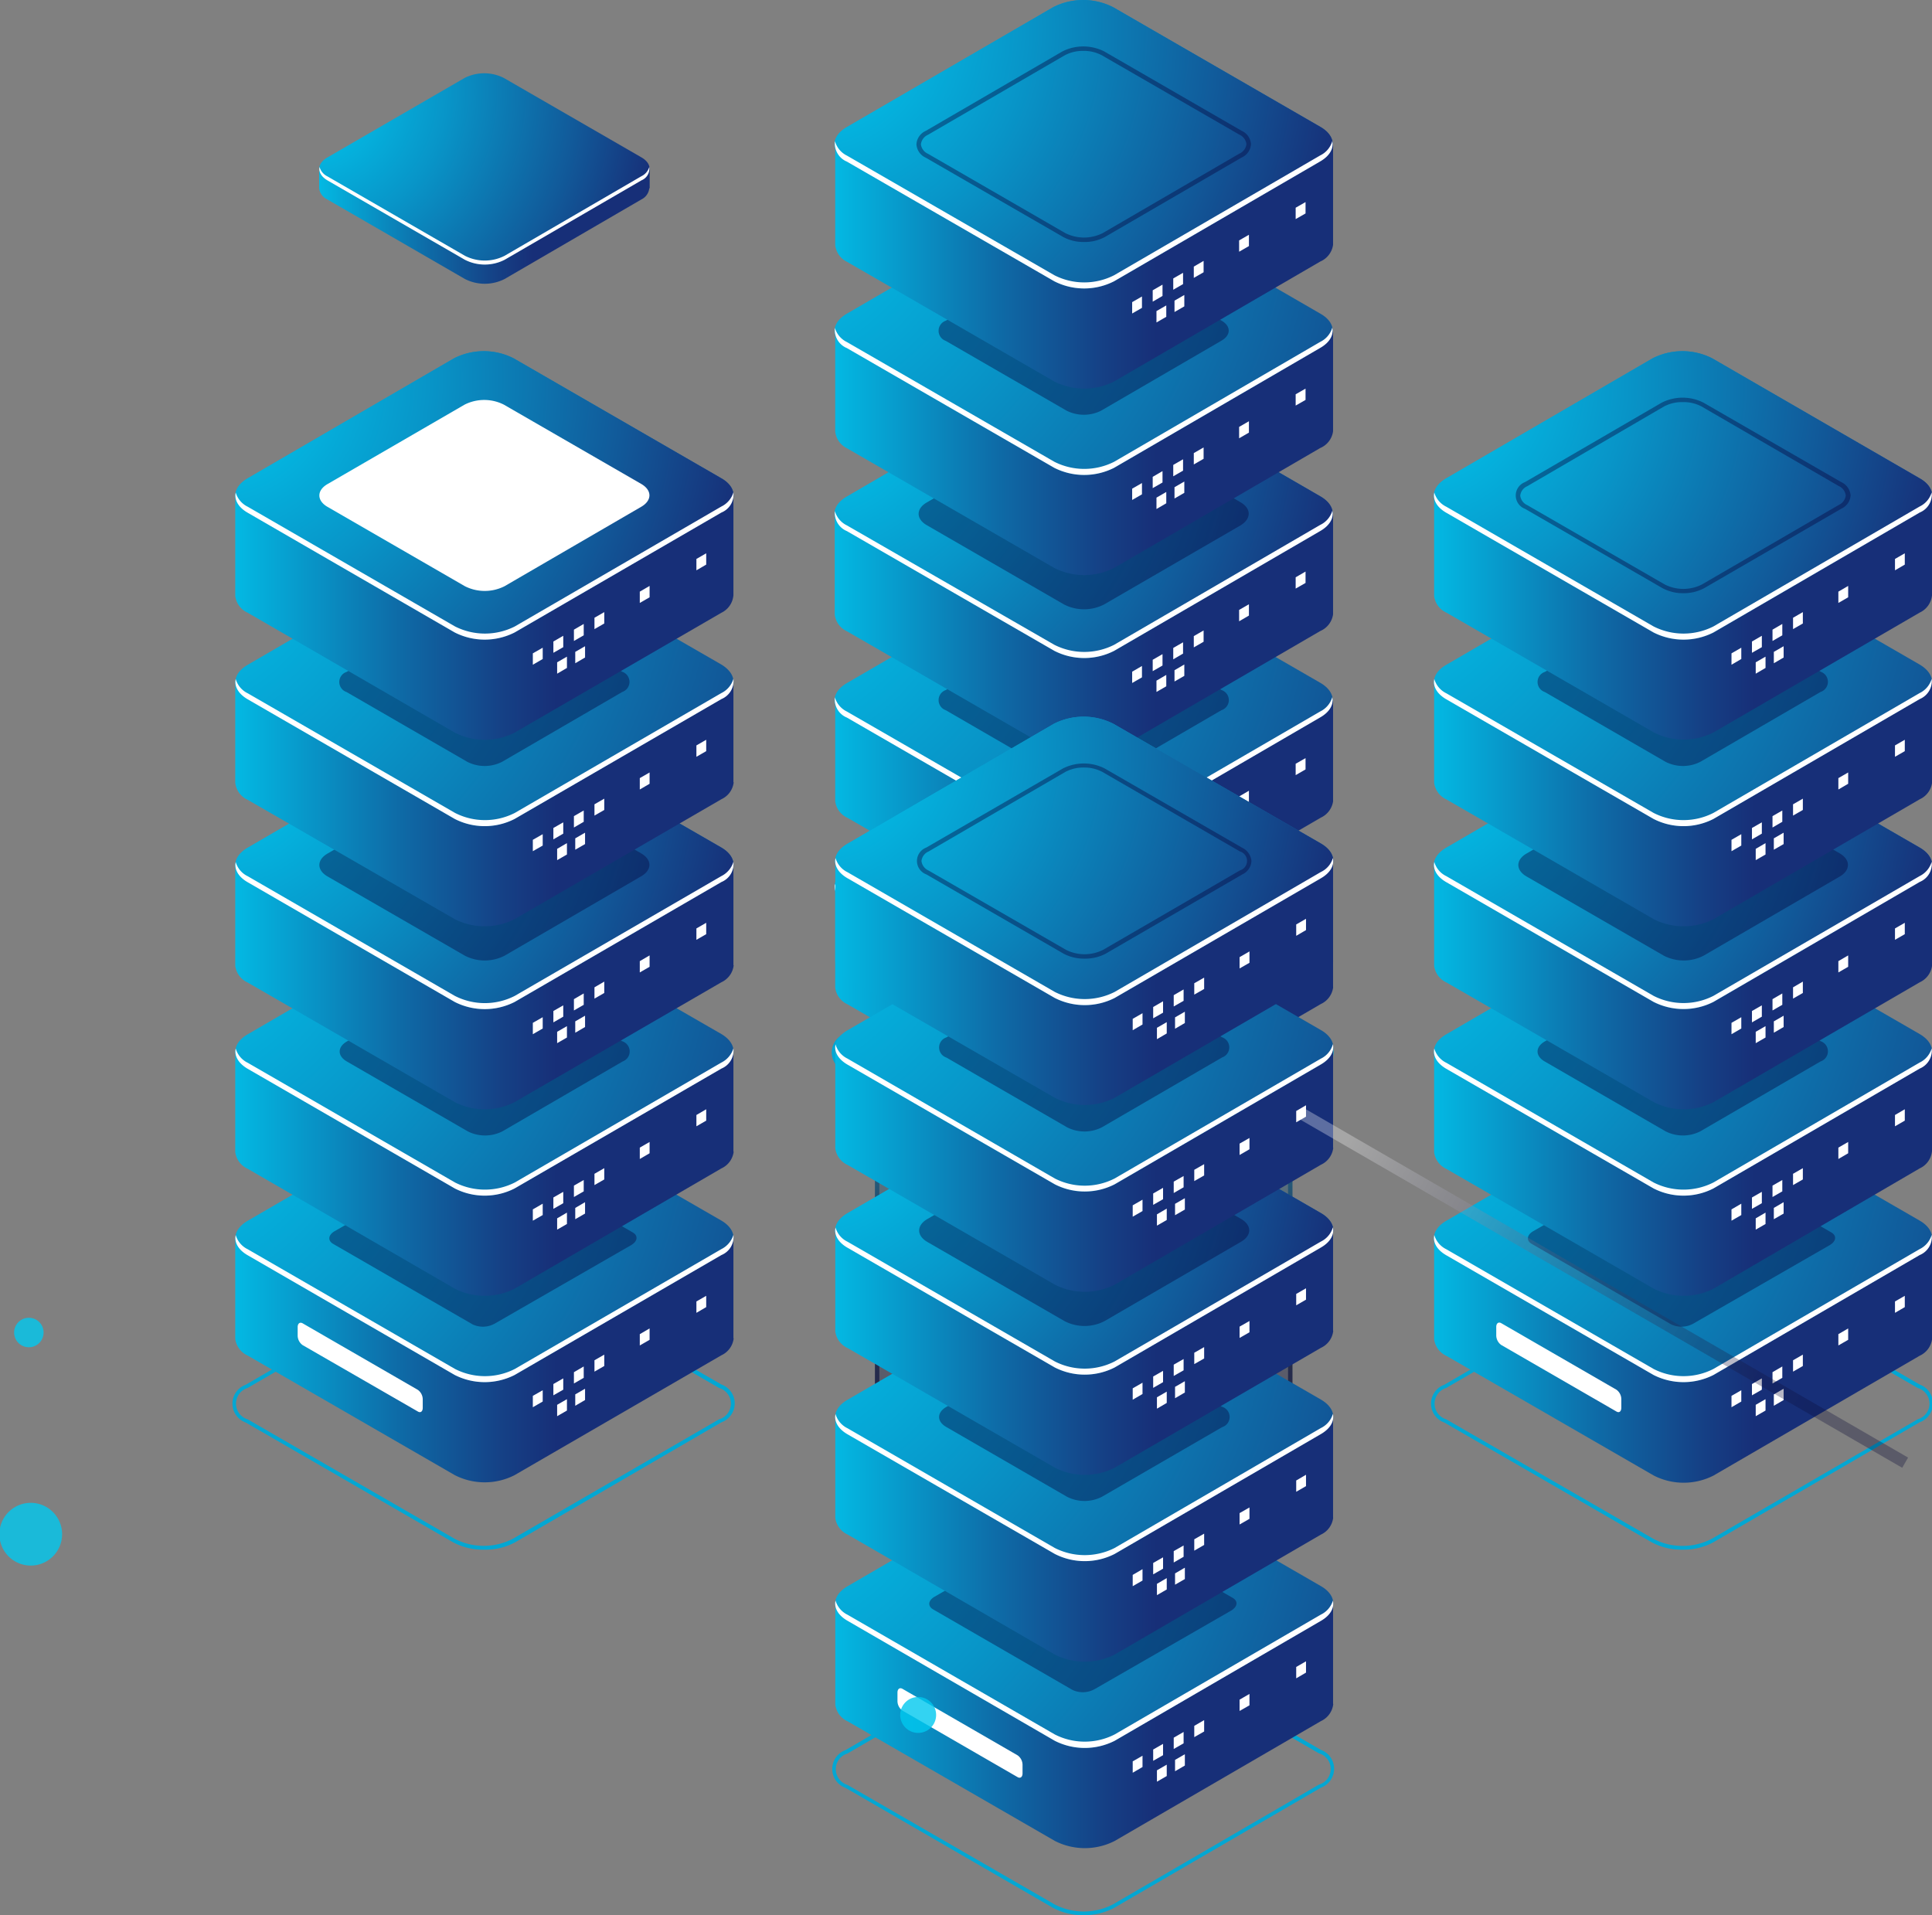 <svg xmlns="http://www.w3.org/2000/svg" xmlns:xlink="http://www.w3.org/1999/xlink" viewBox="0 0 246.38 244.23"><rect x="0" y="0" width="246.38" height="244.23" fill="#808080" stroke="none"/><defs><radialGradient id="&#xC1;&#xE5;&#xE7;&#xFB;&#xEC;&#xFF;&#xED;&#xED;&#xFB;&#xE9;_&#xE3;&#xF0;&#xE0;&#xE4;&#xE8;&#xE5;&#xED;&#xF2;_346" cx="94.67" cy="92.27" r="100.03" gradientUnits="userSpaceOnUse"><stop offset="0" stop-color="#01c8ef"></stop><stop offset=".14" stop-color="#03bae4"></stop><stop offset=".4" stop-color="#0895c8"></stop><stop offset=".76" stop-color="#115a9a"></stop><stop offset="1" stop-color="#172f78"></stop></radialGradient><radialGradient id="&#xC1;&#xE5;&#xE7;&#xFB;&#xEC;&#xFF;&#xED;&#xED;&#xFB;&#xE9;_&#xE3;&#xF0;&#xE0;&#xE4;&#xE8;&#xE5;&#xED;&#xF2;_346-2" cx="94.67" cy="68.48" r="100.03" xlink:href="#&#xC1;&#xE5;&#xE7;&#xFB;&#xEC;&#xFF;&#xED;&#xED;&#xFB;&#xE9;_&#xE3;&#xF0;&#xE0;&#xE4;&#xE8;&#xE5;&#xED;&#xF2;_346"></radialGradient><radialGradient id="&#xC1;&#xE5;&#xE7;&#xFB;&#xEC;&#xFF;&#xED;&#xED;&#xFB;&#xE9;_&#xE3;&#xF0;&#xE0;&#xE4;&#xE8;&#xE5;&#xED;&#xF2;_346-3" cx="94.67" cy="44.7" r="100.03" xlink:href="#&#xC1;&#xE5;&#xE7;&#xFB;&#xEC;&#xFF;&#xED;&#xED;&#xFB;&#xE9;_&#xE3;&#xF0;&#xE0;&#xE4;&#xE8;&#xE5;&#xED;&#xF2;_346"></radialGradient><radialGradient id="&#xC1;&#xE5;&#xE7;&#xFB;&#xEC;&#xFF;&#xED;&#xED;&#xFB;&#xE9;_&#xE3;&#xF0;&#xE0;&#xE4;&#xE8;&#xE5;&#xED;&#xF2;_346-4" cx="103.5" cy="50.73" r="68.78" xlink:href="#&#xC1;&#xE5;&#xE7;&#xFB;&#xEC;&#xFF;&#xED;&#xED;&#xFB;&#xE9;_&#xE3;&#xF0;&#xE0;&#xE4;&#xE8;&#xE5;&#xED;&#xF2;_346"></radialGradient><radialGradient id="&#xC1;&#xE5;&#xE7;&#xFB;&#xEC;&#xFF;&#xED;&#xED;&#xFB;&#xE9;_&#xE3;&#xF0;&#xE0;&#xE4;&#xE8;&#xE5;&#xED;&#xF2;_346-5" cx="94.67" cy="21.36" r="100.03" xlink:href="#&#xC1;&#xE5;&#xE7;&#xFB;&#xEC;&#xFF;&#xED;&#xED;&#xFB;&#xE9;_&#xE3;&#xF0;&#xE0;&#xE4;&#xE8;&#xE5;&#xED;&#xF2;_346"></radialGradient><radialGradient id="&#xC1;&#xE5;&#xE7;&#xFB;&#xEC;&#xFF;&#xED;&#xED;&#xFB;&#xE9;_&#xE3;&#xF0;&#xE0;&#xE4;&#xE8;&#xE5;&#xED;&#xF2;_346-6" cx="94.67" cy="-2.42" r="100.03" xlink:href="#&#xC1;&#xE5;&#xE7;&#xFB;&#xEC;&#xFF;&#xED;&#xED;&#xFB;&#xE9;_&#xE3;&#xF0;&#xE0;&#xE4;&#xE8;&#xE5;&#xED;&#xF2;_346"></radialGradient><radialGradient id="&#xC1;&#xE5;&#xE7;&#xFB;&#xEC;&#xFF;&#xED;&#xED;&#xFB;&#xE9;_&#xE3;&#xF0;&#xE0;&#xE4;&#xE8;&#xE5;&#xED;&#xF2;_346-7" cx="103.5" cy="3.6" r="68.78" xlink:href="#&#xC1;&#xE5;&#xE7;&#xFB;&#xEC;&#xFF;&#xED;&#xED;&#xFB;&#xE9;_&#xE3;&#xF0;&#xE0;&#xE4;&#xE8;&#xE5;&#xED;&#xF2;_346"></radialGradient><radialGradient id="&#xC1;&#xE5;&#xE7;&#xFB;&#xEC;&#xFF;&#xED;&#xED;&#xFB;&#xE9;_&#xE3;&#xF0;&#xE0;&#xE4;&#xE8;&#xE5;&#xED;&#xF2;_346-8" cx="171.1" cy="137.05" r="100.03" xlink:href="#&#xC1;&#xE5;&#xE7;&#xFB;&#xEC;&#xFF;&#xED;&#xED;&#xFB;&#xE9;_&#xE3;&#xF0;&#xE0;&#xE4;&#xE8;&#xE5;&#xED;&#xF2;_346"></radialGradient><radialGradient id="&#xC1;&#xE5;&#xE7;&#xFB;&#xEC;&#xFF;&#xED;&#xED;&#xFB;&#xE9;_&#xE3;&#xF0;&#xE0;&#xE4;&#xE8;&#xE5;&#xED;&#xF2;_346-9" cx="171.1" cy="113.27" r="100.03" xlink:href="#&#xC1;&#xE5;&#xE7;&#xFB;&#xEC;&#xFF;&#xED;&#xED;&#xFB;&#xE9;_&#xE3;&#xF0;&#xE0;&#xE4;&#xE8;&#xE5;&#xED;&#xF2;_346"></radialGradient><radialGradient id="&#xC1;&#xE5;&#xE7;&#xFB;&#xEC;&#xFF;&#xED;&#xED;&#xFB;&#xE9;_&#xE3;&#xF0;&#xE0;&#xE4;&#xE8;&#xE5;&#xED;&#xF2;_346-10" cx="171.1" cy="89.48" r="100.03" xlink:href="#&#xC1;&#xE5;&#xE7;&#xFB;&#xEC;&#xFF;&#xED;&#xED;&#xFB;&#xE9;_&#xE3;&#xF0;&#xE0;&#xE4;&#xE8;&#xE5;&#xED;&#xF2;_346"></radialGradient><radialGradient id="&#xC1;&#xE5;&#xE7;&#xFB;&#xEC;&#xFF;&#xED;&#xED;&#xFB;&#xE9;_&#xE3;&#xF0;&#xE0;&#xE4;&#xE8;&#xE5;&#xED;&#xF2;_346-11" cx="179.93" cy="95.51" r="68.78" xlink:href="#&#xC1;&#xE5;&#xE7;&#xFB;&#xEC;&#xFF;&#xED;&#xED;&#xFB;&#xE9;_&#xE3;&#xF0;&#xE0;&#xE4;&#xE8;&#xE5;&#xED;&#xF2;_346"></radialGradient><radialGradient id="&#xC1;&#xE5;&#xE7;&#xFB;&#xEC;&#xFF;&#xED;&#xED;&#xFB;&#xE9;_&#xE3;&#xF0;&#xE0;&#xE4;&#xE8;&#xE5;&#xED;&#xF2;_346-12" cx="171.1" cy="66.15" r="100.03" xlink:href="#&#xC1;&#xE5;&#xE7;&#xFB;&#xEC;&#xFF;&#xED;&#xED;&#xFB;&#xE9;_&#xE3;&#xF0;&#xE0;&#xE4;&#xE8;&#xE5;&#xED;&#xF2;_346"></radialGradient><radialGradient id="&#xC1;&#xE5;&#xE7;&#xFB;&#xEC;&#xFF;&#xED;&#xED;&#xFB;&#xE9;_&#xE3;&#xF0;&#xE0;&#xE4;&#xE8;&#xE5;&#xED;&#xF2;_346-13" cx="171.1" cy="42.36" r="100.03" xlink:href="#&#xC1;&#xE5;&#xE7;&#xFB;&#xEC;&#xFF;&#xED;&#xED;&#xFB;&#xE9;_&#xE3;&#xF0;&#xE0;&#xE4;&#xE8;&#xE5;&#xED;&#xF2;_346"></radialGradient><radialGradient id="&#xC1;&#xE5;&#xE7;&#xFB;&#xEC;&#xFF;&#xED;&#xED;&#xFB;&#xE9;_&#xE3;&#xF0;&#xE0;&#xE4;&#xE8;&#xE5;&#xED;&#xF2;_346-14" cx="179.93" cy="48.39" r="68.78" xlink:href="#&#xC1;&#xE5;&#xE7;&#xFB;&#xEC;&#xFF;&#xED;&#xED;&#xFB;&#xE9;_&#xE3;&#xF0;&#xE0;&#xE4;&#xE8;&#xE5;&#xED;&#xF2;_346"></radialGradient><radialGradient id="&#xC1;&#xE5;&#xE7;&#xFB;&#xEC;&#xFF;&#xED;&#xED;&#xFB;&#xE9;_&#xE3;&#xF0;&#xE0;&#xE4;&#xE8;&#xE5;&#xED;&#xF2;_346-15" cx="94.74" cy="183.66" r="100.03" xlink:href="#&#xC1;&#xE5;&#xE7;&#xFB;&#xEC;&#xFF;&#xED;&#xED;&#xFB;&#xE9;_&#xE3;&#xF0;&#xE0;&#xE4;&#xE8;&#xE5;&#xED;&#xF2;_346"></radialGradient><radialGradient id="&#xC1;&#xE5;&#xE7;&#xFB;&#xEC;&#xFF;&#xED;&#xED;&#xFB;&#xE9;_&#xE3;&#xF0;&#xE0;&#xE4;&#xE8;&#xE5;&#xED;&#xF2;_346-16" cx="94.74" cy="159.88" r="100.03" xlink:href="#&#xC1;&#xE5;&#xE7;&#xFB;&#xEC;&#xFF;&#xED;&#xED;&#xFB;&#xE9;_&#xE3;&#xF0;&#xE0;&#xE4;&#xE8;&#xE5;&#xED;&#xF2;_346"></radialGradient><radialGradient id="&#xC1;&#xE5;&#xE7;&#xFB;&#xEC;&#xFF;&#xED;&#xED;&#xFB;&#xE9;_&#xE3;&#xF0;&#xE0;&#xE4;&#xE8;&#xE5;&#xED;&#xF2;_346-17" cx="94.74" cy="136.09" r="100.03" xlink:href="#&#xC1;&#xE5;&#xE7;&#xFB;&#xEC;&#xFF;&#xED;&#xED;&#xFB;&#xE9;_&#xE3;&#xF0;&#xE0;&#xE4;&#xE8;&#xE5;&#xED;&#xF2;_346"></radialGradient><radialGradient id="&#xC1;&#xE5;&#xE7;&#xFB;&#xEC;&#xFF;&#xED;&#xED;&#xFB;&#xE9;_&#xE3;&#xF0;&#xE0;&#xE4;&#xE8;&#xE5;&#xED;&#xF2;_346-18" cx="103.57" cy="142.12" r="68.78" xlink:href="#&#xC1;&#xE5;&#xE7;&#xFB;&#xEC;&#xFF;&#xED;&#xED;&#xFB;&#xE9;_&#xE3;&#xF0;&#xE0;&#xE4;&#xE8;&#xE5;&#xED;&#xF2;_346"></radialGradient><radialGradient id="&#xC1;&#xE5;&#xE7;&#xFB;&#xEC;&#xFF;&#xED;&#xED;&#xFB;&#xE9;_&#xE3;&#xF0;&#xE0;&#xE4;&#xE8;&#xE5;&#xED;&#xF2;_346-19" cx="94.74" cy="112.76" r="100.03" xlink:href="#&#xC1;&#xE5;&#xE7;&#xFB;&#xEC;&#xFF;&#xED;&#xED;&#xFB;&#xE9;_&#xE3;&#xF0;&#xE0;&#xE4;&#xE8;&#xE5;&#xED;&#xF2;_346"></radialGradient><radialGradient id="&#xC1;&#xE5;&#xE7;&#xFB;&#xEC;&#xFF;&#xED;&#xED;&#xFB;&#xE9;_&#xE3;&#xF0;&#xE0;&#xE4;&#xE8;&#xE5;&#xED;&#xF2;_346-20" cx="94.74" cy="88.97" r="100.03" xlink:href="#&#xC1;&#xE5;&#xE7;&#xFB;&#xEC;&#xFF;&#xED;&#xED;&#xFB;&#xE9;_&#xE3;&#xF0;&#xE0;&#xE4;&#xE8;&#xE5;&#xED;&#xF2;_346"></radialGradient><radialGradient id="&#xC1;&#xE5;&#xE7;&#xFB;&#xEC;&#xFF;&#xED;&#xED;&#xFB;&#xE9;_&#xE3;&#xF0;&#xE0;&#xE4;&#xE8;&#xE5;&#xED;&#xF2;_346-21" cx="103.57" cy="95" r="68.78" xlink:href="#&#xC1;&#xE5;&#xE7;&#xFB;&#xEC;&#xFF;&#xED;&#xED;&#xFB;&#xE9;_&#xE3;&#xF0;&#xE0;&#xE4;&#xE8;&#xE5;&#xED;&#xF2;_346"></radialGradient><radialGradient id="&#xC1;&#xE5;&#xE7;&#xFB;&#xEC;&#xFF;&#xED;&#xED;&#xFB;&#xE9;_&#xE3;&#xF0;&#xE0;&#xE4;&#xE8;&#xE5;&#xED;&#xF2;_346-22" cx="18.25" cy="137.05" r="100.03" xlink:href="#&#xC1;&#xE5;&#xE7;&#xFB;&#xEC;&#xFF;&#xED;&#xED;&#xFB;&#xE9;_&#xE3;&#xF0;&#xE0;&#xE4;&#xE8;&#xE5;&#xED;&#xF2;_346"></radialGradient><radialGradient id="&#xC1;&#xE5;&#xE7;&#xFB;&#xEC;&#xFF;&#xED;&#xED;&#xFB;&#xE9;_&#xE3;&#xF0;&#xE0;&#xE4;&#xE8;&#xE5;&#xED;&#xF2;_346-23" cx="18.25" cy="113.27" r="100.03" xlink:href="#&#xC1;&#xE5;&#xE7;&#xFB;&#xEC;&#xFF;&#xED;&#xED;&#xFB;&#xE9;_&#xE3;&#xF0;&#xE0;&#xE4;&#xE8;&#xE5;&#xED;&#xF2;_346"></radialGradient><radialGradient id="&#xC1;&#xE5;&#xE7;&#xFB;&#xEC;&#xFF;&#xED;&#xED;&#xFB;&#xE9;_&#xE3;&#xF0;&#xE0;&#xE4;&#xE8;&#xE5;&#xED;&#xF2;_346-24" cx="18.25" cy="89.48" r="100.03" xlink:href="#&#xC1;&#xE5;&#xE7;&#xFB;&#xEC;&#xFF;&#xED;&#xED;&#xFB;&#xE9;_&#xE3;&#xF0;&#xE0;&#xE4;&#xE8;&#xE5;&#xED;&#xF2;_346"></radialGradient><radialGradient id="&#xC1;&#xE5;&#xE7;&#xFB;&#xEC;&#xFF;&#xED;&#xED;&#xFB;&#xE9;_&#xE3;&#xF0;&#xE0;&#xE4;&#xE8;&#xE5;&#xED;&#xF2;_346-25" cx="27.08" cy="95.51" r="68.78" xlink:href="#&#xC1;&#xE5;&#xE7;&#xFB;&#xEC;&#xFF;&#xED;&#xED;&#xFB;&#xE9;_&#xE3;&#xF0;&#xE0;&#xE4;&#xE8;&#xE5;&#xED;&#xF2;_346"></radialGradient><radialGradient id="&#xC1;&#xE5;&#xE7;&#xFB;&#xEC;&#xFF;&#xED;&#xED;&#xFB;&#xE9;_&#xE3;&#xF0;&#xE0;&#xE4;&#xE8;&#xE5;&#xED;&#xF2;_346-26" cx="18.25" cy="66.15" r="100.03" xlink:href="#&#xC1;&#xE5;&#xE7;&#xFB;&#xEC;&#xFF;&#xED;&#xED;&#xFB;&#xE9;_&#xE3;&#xF0;&#xE0;&#xE4;&#xE8;&#xE5;&#xED;&#xF2;_346"></radialGradient><radialGradient id="&#xC1;&#xE5;&#xE7;&#xFB;&#xEC;&#xFF;&#xED;&#xED;&#xFB;&#xE9;_&#xE3;&#xF0;&#xE0;&#xE4;&#xE8;&#xE5;&#xED;&#xF2;_346-27" cx="18.25" cy="42.36" r="100.03" xlink:href="#&#xC1;&#xE5;&#xE7;&#xFB;&#xEC;&#xFF;&#xED;&#xED;&#xFB;&#xE9;_&#xE3;&#xF0;&#xE0;&#xE4;&#xE8;&#xE5;&#xED;&#xF2;_346"></radialGradient><radialGradient id="&#xC1;&#xE5;&#xE7;&#xFB;&#xEC;&#xFF;&#xED;&#xED;&#xFB;&#xE9;_&#xE3;&#xF0;&#xE0;&#xE4;&#xE8;&#xE5;&#xED;&#xF2;_346-28" cx="27.08" cy="48.39" r="68.78" xlink:href="#&#xC1;&#xE5;&#xE7;&#xFB;&#xEC;&#xFF;&#xED;&#xED;&#xFB;&#xE9;_&#xE3;&#xF0;&#xE0;&#xE4;&#xE8;&#xE5;&#xED;&#xF2;_346"></radialGradient><radialGradient id="&#xC1;&#xE5;&#xE7;&#xFB;&#xEC;&#xFF;&#xED;&#xED;&#xFB;&#xE9;_&#xE3;&#xF0;&#xE0;&#xE4;&#xE8;&#xE5;&#xED;&#xF2;_346-29" cx="38.75" cy="11.72" r="45.63" xlink:href="#&#xC1;&#xE5;&#xE7;&#xFB;&#xEC;&#xFF;&#xED;&#xED;&#xFB;&#xE9;_&#xE3;&#xF0;&#xE0;&#xE4;&#xE8;&#xE5;&#xED;&#xF2;_346"></radialGradient><linearGradient id="&#xC1;&#xE5;&#xE7;&#xFB;&#xEC;&#xFF;&#xED;&#xED;&#xFB;&#xE9;_&#xE3;&#xF0;&#xE0;&#xE4;&#xE8;&#xE5;&#xED;&#xF2;_17" x1="111.86" y1="192.58" x2="111.86" y2="129.17" gradientUnits="userSpaceOnUse"><stop offset="0" stop-color="#020230"></stop><stop offset=".19" stop-color="#020533"></stop><stop offset=".33" stop-color="#020f3c"></stop><stop offset=".47" stop-color="#021f4c"></stop><stop offset=".59" stop-color="#023663"></stop><stop offset=".7" stop-color="#02547f"></stop><stop offset=".82" stop-color="#0179a3"></stop><stop offset=".92" stop-color="#01a4cc"></stop><stop offset="1" stop-color="#01c8ef"></stop></linearGradient><linearGradient id="&#xC1;&#xE5;&#xE7;&#xFB;&#xEC;&#xFF;&#xED;&#xED;&#xFB;&#xE9;_&#xE3;&#xF0;&#xE0;&#xE4;&#xE8;&#xE5;&#xED;&#xF2;_17-2" x1="164.54" y1="192.58" x2="164.54" y2="129.17" xlink:href="#&#xC1;&#xE5;&#xE7;&#xFB;&#xEC;&#xFF;&#xED;&#xED;&#xFB;&#xE9;_&#xE3;&#xF0;&#xE0;&#xE4;&#xE8;&#xE5;&#xED;&#xF2;_17"></linearGradient><linearGradient id="&#xC1;&#xE5;&#xE7;&#xFB;&#xEC;&#xFF;&#xED;&#xED;&#xFB;&#xE9;_&#xE3;&#xF0;&#xE0;&#xE4;&#xE8;&#xE5;&#xED;&#xF2;_17-3" x1="138.2" y1="192.79" x2="138.2" y2="129.37" xlink:href="#&#xC1;&#xE5;&#xE7;&#xFB;&#xEC;&#xFF;&#xED;&#xED;&#xFB;&#xE9;_&#xE3;&#xF0;&#xE0;&#xE4;&#xE8;&#xE5;&#xED;&#xF2;_17"></linearGradient><linearGradient id="&#xC1;&#xE5;&#xE7;&#xFB;&#xEC;&#xFF;&#xED;&#xED;&#xFB;&#xE9;_&#xE3;&#xF0;&#xE0;&#xE4;&#xE8;&#xE5;&#xED;&#xF2;_354" x1="102.62" y1="125.86" x2="147.41" y2="125.86" gradientUnits="userSpaceOnUse"><stop offset="0" stop-color="#01c8ef"></stop><stop offset=".13" stop-color="#04b1dd"></stop><stop offset=".55" stop-color="#0e6ba7"></stop><stop offset=".85" stop-color="#154085"></stop><stop offset="1" stop-color="#172f78"></stop></linearGradient><linearGradient id="&#xC1;&#xE5;&#xE7;&#xFB;&#xEC;&#xFF;&#xED;&#xED;&#xFB;&#xE9;_&#xE3;&#xF0;&#xE0;&#xE4;&#xE8;&#xE5;&#xED;&#xF2;_354-2" x1="102.62" y1="102.07" x2="147.41" y2="102.07" xlink:href="#&#xC1;&#xE5;&#xE7;&#xFB;&#xEC;&#xFF;&#xED;&#xED;&#xFB;&#xE9;_&#xE3;&#xF0;&#xE0;&#xE4;&#xE8;&#xE5;&#xED;&#xF2;_354"></linearGradient><linearGradient id="&#xC1;&#xE5;&#xE7;&#xFB;&#xEC;&#xFF;&#xED;&#xED;&#xFB;&#xE9;_&#xE3;&#xF0;&#xE0;&#xE4;&#xE8;&#xE5;&#xED;&#xF2;_354-3" x1="102.62" y1="78.29" x2="147.41" y2="78.29" xlink:href="#&#xC1;&#xE5;&#xE7;&#xFB;&#xEC;&#xFF;&#xED;&#xED;&#xFB;&#xE9;_&#xE3;&#xF0;&#xE0;&#xE4;&#xE8;&#xE5;&#xED;&#xF2;_354"></linearGradient><linearGradient id="&#xC1;&#xE5;&#xE7;&#xFB;&#xEC;&#xFF;&#xED;&#xED;&#xFB;&#xE9;_&#xE3;&#xF0;&#xE0;&#xE4;&#xE8;&#xE5;&#xED;&#xF2;_354-4" x1="102.62" y1="54.95" x2="147.41" y2="54.95" xlink:href="#&#xC1;&#xE5;&#xE7;&#xFB;&#xEC;&#xFF;&#xED;&#xED;&#xFB;&#xE9;_&#xE3;&#xF0;&#xE0;&#xE4;&#xE8;&#xE5;&#xED;&#xF2;_354"></linearGradient><linearGradient id="&#xC1;&#xE5;&#xE7;&#xFB;&#xEC;&#xFF;&#xED;&#xED;&#xFB;&#xE9;_&#xE3;&#xF0;&#xE0;&#xE4;&#xE8;&#xE5;&#xED;&#xF2;_354-5" x1="102.62" y1="31.16" x2="147.41" y2="31.16" xlink:href="#&#xC1;&#xE5;&#xE7;&#xFB;&#xEC;&#xFF;&#xED;&#xED;&#xFB;&#xE9;_&#xE3;&#xF0;&#xE0;&#xE4;&#xE8;&#xE5;&#xED;&#xF2;_354"></linearGradient><linearGradient id="&#xC1;&#xE5;&#xE7;&#xFB;&#xEC;&#xFF;&#xED;&#xED;&#xFB;&#xE9;_&#xE3;&#xF0;&#xE0;&#xE4;&#xE8;&#xE5;&#xED;&#xF2;_354-6" x1="179.04" y1="170.64" x2="223.84" y2="170.64" xlink:href="#&#xC1;&#xE5;&#xE7;&#xFB;&#xEC;&#xFF;&#xED;&#xED;&#xFB;&#xE9;_&#xE3;&#xF0;&#xE0;&#xE4;&#xE8;&#xE5;&#xED;&#xF2;_354"></linearGradient><linearGradient id="&#xC1;&#xE5;&#xE7;&#xFB;&#xEC;&#xFF;&#xED;&#xED;&#xFB;&#xE9;_&#xE3;&#xF0;&#xE0;&#xE4;&#xE8;&#xE5;&#xED;&#xF2;_354-7" x1="179.04" y1="146.86" x2="223.84" y2="146.86" xlink:href="#&#xC1;&#xE5;&#xE7;&#xFB;&#xEC;&#xFF;&#xED;&#xED;&#xFB;&#xE9;_&#xE3;&#xF0;&#xE0;&#xE4;&#xE8;&#xE5;&#xED;&#xF2;_354"></linearGradient><linearGradient id="&#xC1;&#xE5;&#xE7;&#xFB;&#xEC;&#xFF;&#xED;&#xED;&#xFB;&#xE9;_&#xE3;&#xF0;&#xE0;&#xE4;&#xE8;&#xE5;&#xED;&#xF2;_354-8" x1="179.04" y1="123.07" x2="223.84" y2="123.07" xlink:href="#&#xC1;&#xE5;&#xE7;&#xFB;&#xEC;&#xFF;&#xED;&#xED;&#xFB;&#xE9;_&#xE3;&#xF0;&#xE0;&#xE4;&#xE8;&#xE5;&#xED;&#xF2;_354"></linearGradient><linearGradient id="&#xC1;&#xE5;&#xE7;&#xFB;&#xEC;&#xFF;&#xED;&#xED;&#xFB;&#xE9;_&#xE3;&#xF0;&#xE0;&#xE4;&#xE8;&#xE5;&#xED;&#xF2;_354-9" x1="179.04" y1="99.74" x2="223.84" y2="99.74" xlink:href="#&#xC1;&#xE5;&#xE7;&#xFB;&#xEC;&#xFF;&#xED;&#xED;&#xFB;&#xE9;_&#xE3;&#xF0;&#xE0;&#xE4;&#xE8;&#xE5;&#xED;&#xF2;_354"></linearGradient><linearGradient id="&#xC1;&#xE5;&#xE7;&#xFB;&#xEC;&#xFF;&#xED;&#xED;&#xFB;&#xE9;_&#xE3;&#xF0;&#xE0;&#xE4;&#xE8;&#xE5;&#xED;&#xF2;_354-10" x1="179.04" y1="75.95" x2="223.84" y2="75.95" xlink:href="#&#xC1;&#xE5;&#xE7;&#xFB;&#xEC;&#xFF;&#xED;&#xED;&#xFB;&#xE9;_&#xE3;&#xF0;&#xE0;&#xE4;&#xE8;&#xE5;&#xED;&#xF2;_354"></linearGradient><linearGradient id="&#xC1;&#xE5;&#xE7;&#xFB;&#xEC;&#xFF;&#xED;&#xED;&#xFB;&#xE9;_&#xE3;&#xF0;&#xE0;&#xE4;&#xE8;&#xE5;&#xED;&#xF2;_354-11" x1="102.68" y1="217.25" x2="147.48" y2="217.25" xlink:href="#&#xC1;&#xE5;&#xE7;&#xFB;&#xEC;&#xFF;&#xED;&#xED;&#xFB;&#xE9;_&#xE3;&#xF0;&#xE0;&#xE4;&#xE8;&#xE5;&#xED;&#xF2;_354"></linearGradient><linearGradient id="&#xC1;&#xE5;&#xE7;&#xFB;&#xEC;&#xFF;&#xED;&#xED;&#xFB;&#xE9;_&#xE3;&#xF0;&#xE0;&#xE4;&#xE8;&#xE5;&#xED;&#xF2;_354-12" x1="102.68" y1="193.47" x2="147.48" y2="193.47" xlink:href="#&#xC1;&#xE5;&#xE7;&#xFB;&#xEC;&#xFF;&#xED;&#xED;&#xFB;&#xE9;_&#xE3;&#xF0;&#xE0;&#xE4;&#xE8;&#xE5;&#xED;&#xF2;_354"></linearGradient><linearGradient id="&#xC1;&#xE5;&#xE7;&#xFB;&#xEC;&#xFF;&#xED;&#xED;&#xFB;&#xE9;_&#xE3;&#xF0;&#xE0;&#xE4;&#xE8;&#xE5;&#xED;&#xF2;_354-13" x1="102.68" y1="169.68" x2="147.48" y2="169.68" xlink:href="#&#xC1;&#xE5;&#xE7;&#xFB;&#xEC;&#xFF;&#xED;&#xED;&#xFB;&#xE9;_&#xE3;&#xF0;&#xE0;&#xE4;&#xE8;&#xE5;&#xED;&#xF2;_354"></linearGradient><linearGradient id="&#xC1;&#xE5;&#xE7;&#xFB;&#xEC;&#xFF;&#xED;&#xED;&#xFB;&#xE9;_&#xE3;&#xF0;&#xE0;&#xE4;&#xE8;&#xE5;&#xED;&#xF2;_354-14" x1="102.68" y1="146.35" x2="147.48" y2="146.35" xlink:href="#&#xC1;&#xE5;&#xE7;&#xFB;&#xEC;&#xFF;&#xED;&#xED;&#xFB;&#xE9;_&#xE3;&#xF0;&#xE0;&#xE4;&#xE8;&#xE5;&#xED;&#xF2;_354"></linearGradient><linearGradient id="&#xC1;&#xE5;&#xE7;&#xFB;&#xEC;&#xFF;&#xED;&#xED;&#xFB;&#xE9;_&#xE3;&#xF0;&#xE0;&#xE4;&#xE8;&#xE5;&#xED;&#xF2;_354-15" x1="102.68" y1="122.56" x2="147.48" y2="122.56" xlink:href="#&#xC1;&#xE5;&#xE7;&#xFB;&#xEC;&#xFF;&#xED;&#xED;&#xFB;&#xE9;_&#xE3;&#xF0;&#xE0;&#xE4;&#xE8;&#xE5;&#xED;&#xF2;_354"></linearGradient><linearGradient id="&#xC1;&#xE5;&#xE7;&#xFB;&#xEC;&#xFF;&#xED;&#xED;&#xFB;&#xE9;_&#xE3;&#xF0;&#xE0;&#xE4;&#xE8;&#xE5;&#xED;&#xF2;_354-16" x1="26.19" y1="170.64" x2="70.99" y2="170.64" xlink:href="#&#xC1;&#xE5;&#xE7;&#xFB;&#xEC;&#xFF;&#xED;&#xED;&#xFB;&#xE9;_&#xE3;&#xF0;&#xE0;&#xE4;&#xE8;&#xE5;&#xED;&#xF2;_354"></linearGradient><linearGradient id="&#xC1;&#xE5;&#xE7;&#xFB;&#xEC;&#xFF;&#xED;&#xED;&#xFB;&#xE9;_&#xE3;&#xF0;&#xE0;&#xE4;&#xE8;&#xE5;&#xED;&#xF2;_354-17" x1="26.19" y1="146.86" x2="70.99" y2="146.86" xlink:href="#&#xC1;&#xE5;&#xE7;&#xFB;&#xEC;&#xFF;&#xED;&#xED;&#xFB;&#xE9;_&#xE3;&#xF0;&#xE0;&#xE4;&#xE8;&#xE5;&#xED;&#xF2;_354"></linearGradient><linearGradient id="&#xC1;&#xE5;&#xE7;&#xFB;&#xEC;&#xFF;&#xED;&#xED;&#xFB;&#xE9;_&#xE3;&#xF0;&#xE0;&#xE4;&#xE8;&#xE5;&#xED;&#xF2;_354-18" x1="26.19" y1="123.07" x2="70.99" y2="123.07" xlink:href="#&#xC1;&#xE5;&#xE7;&#xFB;&#xEC;&#xFF;&#xED;&#xED;&#xFB;&#xE9;_&#xE3;&#xF0;&#xE0;&#xE4;&#xE8;&#xE5;&#xED;&#xF2;_354"></linearGradient><linearGradient id="&#xC1;&#xE5;&#xE7;&#xFB;&#xEC;&#xFF;&#xED;&#xED;&#xFB;&#xE9;_&#xE3;&#xF0;&#xE0;&#xE4;&#xE8;&#xE5;&#xED;&#xF2;_354-19" x1="26.19" y1="99.74" x2="70.99" y2="99.74" xlink:href="#&#xC1;&#xE5;&#xE7;&#xFB;&#xEC;&#xFF;&#xED;&#xED;&#xFB;&#xE9;_&#xE3;&#xF0;&#xE0;&#xE4;&#xE8;&#xE5;&#xED;&#xF2;_354"></linearGradient><linearGradient id="&#xC1;&#xE5;&#xE7;&#xFB;&#xEC;&#xFF;&#xED;&#xED;&#xFB;&#xE9;_&#xE3;&#xF0;&#xE0;&#xE4;&#xE8;&#xE5;&#xED;&#xF2;_354-20" x1="26.19" y1="75.95" x2="70.99" y2="75.95" xlink:href="#&#xC1;&#xE5;&#xE7;&#xFB;&#xEC;&#xFF;&#xED;&#xED;&#xFB;&#xE9;_&#xE3;&#xF0;&#xE0;&#xE4;&#xE8;&#xE5;&#xED;&#xF2;_354"></linearGradient><linearGradient id="&#xC1;&#xE5;&#xE7;&#xFB;&#xEC;&#xFF;&#xED;&#xED;&#xFB;&#xE9;_&#xE3;&#xF0;&#xE0;&#xE4;&#xE8;&#xE5;&#xED;&#xF2;_57" x1="1689.99" y1="-142.56" x2="1689.99" y2="-205.14" gradientTransform="matrix(1.34 -2.31 1.23 .71 -1840.35 4194.99)" gradientUnits="userSpaceOnUse"><stop offset="0" stop-color="#020230"></stop><stop offset=".17" stop-color="#050533"></stop><stop offset=".3" stop-color="#0f0f3a"></stop><stop offset=".42" stop-color="#1f1f48"></stop><stop offset=".53" stop-color="#36365b"></stop><stop offset=".64" stop-color="#545473"></stop><stop offset=".74" stop-color="#797991"></stop><stop offset=".84" stop-color="#a5a5b5"></stop><stop offset=".93" stop-color="#d6d6de"></stop><stop offset="1" stop-color="#fff"></stop></linearGradient><linearGradient id="&#xC1;&#xE5;&#xE7;&#xFB;&#xEC;&#xFF;&#xED;&#xED;&#xFB;&#xE9;_&#xE3;&#xF0;&#xE0;&#xE4;&#xE8;&#xE5;&#xED;&#xF2;_354-21" x1="38.17" y1="27" x2="67.89" y2="27" xlink:href="#&#xC1;&#xE5;&#xE7;&#xFB;&#xEC;&#xFF;&#xED;&#xED;&#xFB;&#xE9;_&#xE3;&#xF0;&#xE0;&#xE4;&#xE8;&#xE5;&#xED;&#xF2;_354"></linearGradient><style>.cls-5{fill:#03a7d3}.cls-8{fill:#fff}.cls-9{fill:#06033e;opacity:.4}</style></defs><g style="isolation:isolate"><g id="&#xD1;&#xEB;&#xEE;&#xE9;_1" data-name="&#xD1;&#xEB;&#xEE;&#xE9; 1"><path style="mix-blend-mode:lighten" fill="url(#&#xC1;&#xE5;&#xE7;&#xFB;&#xEC;&#xFF;&#xED;&#xED;&#xFB;&#xE9;_&#xE3;&#xF0;&#xE0;&#xE4;&#xE8;&#xE5;&#xED;&#xF2;_17)" opacity=".6" d="M111.58 129.17v63.42h.56v-62.34l-.56-1.08z"></path><path style="mix-blend-mode:lighten" fill="url(#&#xC1;&#xE5;&#xE7;&#xFB;&#xEC;&#xFF;&#xED;&#xED;&#xFB;&#xE9;_&#xE3;&#xF0;&#xE0;&#xE4;&#xE8;&#xE5;&#xED;&#xF2;_17-2)" opacity=".6" d="M164.26 129.17v63.42h.56v-62.34l-.56-1.08z"></path><path style="mix-blend-mode:lighten" fill="url(#&#xC1;&#xE5;&#xE7;&#xFB;&#xEC;&#xFF;&#xED;&#xED;&#xFB;&#xE9;_&#xE3;&#xF0;&#xE0;&#xE4;&#xE8;&#xE5;&#xED;&#xF2;_17-3)" opacity=".3" d="M111.58 129.37v63.42h53.24v-62.34l-53.24-1.08z"></path><path class="cls-5" d="M138.14 152.83a8 8 0 01-3.94-.94l-26.44-15.26a2.57 2.57 0 010-4.83l26.3-15.29a8.7 8.7 0 017.87 0l26.44 15.26a2.57 2.57 0 010 4.83l-26.3 15.29a8 8 0 01-3.93.94zm-.14-36.78a7.62 7.62 0 00-3.69.88L108 132.23a2.08 2.08 0 000 4l26.44 15.27a8.18 8.18 0 007.37 0l26.31-15.3a2.08 2.08 0 000-4l-26.44-15.27a7.65 7.65 0 00-3.68-.88z"></path><path d="M170 125.84v-12.68l-16 2.14-12-6.92a8.39 8.39 0 00-7.62 0l-1.87 1.18-26 3.47v12.91a2.7 2.7 0 001.56 2.13l26.45 15.27a8.45 8.45 0 007.62 0l26.3-15.3a2.73 2.73 0 001.57-2.12z" fill="url(#&#xC1;&#xE5;&#xE7;&#xFB;&#xEC;&#xFF;&#xED;&#xED;&#xFB;&#xE9;_&#xE3;&#xF0;&#xE0;&#xE4;&#xE8;&#xE5;&#xED;&#xF2;_354)"></path><path d="M168.38 110.87L141.94 95.6a8.45 8.45 0 00-7.62 0L108 110.9c-2.1 1.21-2.1 3.18 0 4.4l26.45 15.26a8.39 8.39 0 007.62 0l26.3-15.29c2.11-1.22 2.11-3.19.01-4.4z" fill="url(#&#xC1;&#xE5;&#xE7;&#xFB;&#xEC;&#xFF;&#xED;&#xED;&#xFB;&#xE9;_&#xE3;&#xF0;&#xE0;&#xE4;&#xE8;&#xE5;&#xED;&#xF2;_346)"></path><path class="cls-8" d="M168.38 114.5l-26.3 15.29a8.39 8.39 0 01-7.62 0L108 114.53a2.91 2.91 0 01-1.53-1.82 2.5 2.5 0 001.53 2.59l26.45 15.26a8.39 8.39 0 007.62 0l26.3-15.29c1.22-.71 1.73-1.67 1.53-2.59a2.91 2.91 0 01-1.52 1.82zm-22.75 19.45l-1.25.72v-1.45l1.25-.72v1.45zm2.62-1.51l-1.25.72v-1.45l1.25-.72v1.45zm2.62-1.52l-1.25.73v-1.45l1.25-.72v1.44zm-2.14 4.17l-1.25.72v-1.44l1.25-.73v1.45zm2.3-1.33l-1.25.72v-1.45l1.25-.72v1.45zm8.24-7.69l-1.25.73v-1.45l1.25-.72v1.44zm7.22-4.16l-1.26.72v-1.44l1.26-.73v1.45zm-13 7.5l-1.25.72v-1.44l1.25-.72v1.44z"></path><path class="cls-9" d="M136.7 124.11l-17.79-10.27c-.72-.41-.63-1.14.2-1.63l17.39-10a3.1 3.1 0 012.82-.12l17.79 10.27c.72.42.63 1.15-.2 1.63l-17.39 10a3.13 3.13 0 01-2.82.12z"></path><path class="cls-8" d="M129.7 135.23l-14.7-8.47a1.54 1.54 0 01-.63-1.22v-1.09c0-.46.28-.68.63-.48l14.68 8.48a1.51 1.51 0 01.64 1.21v1.09c.02.47-.27.68-.62.48z"></path><path d="M170 102.06V89.38l-16 2.14-12-6.93a8.45 8.45 0 00-7.62 0l-1.87 1.19-26 3.47v12.91a2.69 2.69 0 001.56 2.13l26.45 15.27a8.39 8.39 0 007.62 0l26.3-15.29a2.74 2.74 0 001.57-2.13z" fill="url(#&#xC1;&#xE5;&#xE7;&#xFB;&#xEC;&#xFF;&#xED;&#xED;&#xFB;&#xE9;_&#xE3;&#xF0;&#xE0;&#xE4;&#xE8;&#xE5;&#xED;&#xF2;_354-2)"></path><path d="M168.38 87.08l-26.44-15.26a8.39 8.39 0 00-7.62 0L108 87.11c-2.1 1.22-2.1 3.19 0 4.4l26.45 15.27a8.45 8.45 0 007.62 0l26.3-15.3c2.11-1.21 2.11-3.18.01-4.4z" fill="url(#&#xC1;&#xE5;&#xE7;&#xFB;&#xEC;&#xFF;&#xED;&#xED;&#xFB;&#xE9;_&#xE3;&#xF0;&#xE0;&#xE4;&#xE8;&#xE5;&#xED;&#xF2;_346-2)"></path><path class="cls-9" d="M155.78 88l-15.4-8.9a4.89 4.89 0 00-4.44 0L120.61 88a1.36 1.36 0 000 2.57L136 99.48a4.89 4.89 0 004.44 0l15.32-8.91a1.35 1.35 0 00.02-2.57z"></path><path class="cls-8" d="M168.38 90.72L142.08 106a8.39 8.39 0 01-7.62 0L108 90.74a2.92 2.92 0 01-1.53-1.81 2.48 2.48 0 001.53 2.58l26.45 15.27a8.45 8.45 0 007.62 0l26.3-15.3c1.22-.7 1.73-1.66 1.53-2.58a2.93 2.93 0 01-1.52 1.82zm-22.75 19.44l-1.25.73v-1.45l1.25-.72v1.44zm2.62-1.51l-1.25.72v-1.44l1.25-.73v1.45zm2.62-1.51l-1.25.72v-1.44l1.25-.73v1.45zm-2.14 4.16l-1.25.73v-1.45l1.25-.72v1.44zm2.3-1.33l-1.25.72v-1.44l1.25-.72v1.44zm8.24-7.68l-1.25.72v-1.44l1.25-.73v1.45zm7.22-4.17l-1.26.73V97.4l1.26-.72v1.44zm-13 7.51l-1.25.72v-1.45l1.25-.72v1.45z"></path><path d="M170 78.27V65.59l-16 2.14-12-6.92a8.39 8.39 0 00-7.62 0L132.45 62l-26 3.47v12.9A2.7 2.7 0 00108 80.5l26.45 15.27a8.45 8.45 0 007.62 0l26.3-15.3a2.73 2.73 0 001.63-2.12z" fill="url(#&#xC1;&#xE5;&#xE7;&#xFB;&#xEC;&#xFF;&#xED;&#xED;&#xFB;&#xE9;_&#xE3;&#xF0;&#xE0;&#xE4;&#xE8;&#xE5;&#xED;&#xF2;_354-3)"></path><path d="M168.38 63.3L141.94 48a8.45 8.45 0 00-7.62 0L108 63.33c-2.1 1.21-2.1 3.18 0 4.4L134.46 83a8.39 8.39 0 007.62 0l26.3-15.29c2.1-1.23 2.1-3.2 0-4.41z" fill="url(#&#xC1;&#xE5;&#xE7;&#xFB;&#xEC;&#xFF;&#xED;&#xED;&#xFB;&#xE9;_&#xE3;&#xF0;&#xE0;&#xE4;&#xE8;&#xE5;&#xED;&#xF2;_346-3)"></path><path d="M168.38 63.3L141.94 48a8.45 8.45 0 00-7.62 0L108 63.33c-2.1 1.21-2.1 3.18 0 4.4L134.46 83a8.39 8.39 0 007.62 0l26.3-15.29c2.1-1.23 2.1-3.2 0-4.41z" fill="url(#&#xC1;&#xE5;&#xE7;&#xFB;&#xEC;&#xFF;&#xED;&#xED;&#xFB;&#xE9;_&#xE3;&#xF0;&#xE0;&#xE4;&#xE8;&#xE5;&#xED;&#xF2;_346-4)"></path><path class="cls-9" d="M158.2 64.05l-17.52-10.12a5.61 5.61 0 00-5.05 0L118.2 64.07c-1.4.8-1.4 2.11 0 2.91l17.52 10.12a5.61 5.61 0 005.05 0L158.2 67c1.39-.84 1.39-2.15 0-2.95z"></path><path class="cls-8" d="M168.38 66.93l-26.3 15.3a8.45 8.45 0 01-7.62 0L108 67a2.91 2.91 0 01-1.53-1.82 2.5 2.5 0 001.53 2.55L134.46 83a8.39 8.39 0 007.62 0l26.3-15.29c1.22-.71 1.73-1.67 1.53-2.59a2.91 2.91 0 01-1.53 1.81zm-22.75 19.45l-1.25.72v-1.44l1.25-.73v1.45zm2.62-1.51l-1.25.72v-1.45l1.25-.72v1.45zm2.62-1.52l-1.25.73v-1.45l1.25-.72v1.44zm-2.14 4.17l-1.25.72V86.8l1.25-.73v1.45zm2.3-1.33l-1.25.72v-1.44l1.25-.73v1.45zm8.24-7.69l-1.25.73v-1.45l1.25-.72v1.44zm7.22-4.16l-1.26.72v-1.44l1.26-.73v1.45zm-13 7.5l-1.25.72v-1.44l1.25-.72v1.44z"></path><path d="M170 54.94V42.26l-16 2.13-12-6.92a8.39 8.39 0 00-7.62 0l-1.87 1.19-26 3.47V55a2.69 2.69 0 001.49 2.16l26.45 15.27a8.45 8.45 0 007.62 0l26.3-15.3A2.71 2.71 0 00170 55z" fill="url(#&#xC1;&#xE5;&#xE7;&#xFB;&#xEC;&#xFF;&#xED;&#xED;&#xFB;&#xE9;_&#xE3;&#xF0;&#xE0;&#xE4;&#xE8;&#xE5;&#xED;&#xF2;_354-4)"></path><path d="M168.38 40l-26.44-15.3a8.39 8.39 0 00-7.62 0L108 40c-2.1 1.22-2.1 3.19 0 4.4l26.45 15.27a8.45 8.45 0 007.62 0l26.3-15.3c2.11-1.22 2.11-3.19.01-4.37z" fill="url(#&#xC1;&#xE5;&#xE7;&#xFB;&#xEC;&#xFF;&#xED;&#xED;&#xFB;&#xE9;_&#xE3;&#xF0;&#xE0;&#xE4;&#xE8;&#xE5;&#xED;&#xF2;_346-5)"></path><path class="cls-9" d="M155.78 40.89L140.38 32a4.89 4.89 0 00-4.44 0l-15.33 8.9a1.36 1.36 0 000 2.57L136 52.36a4.89 4.89 0 004.44 0l15.32-8.91c1.24-.71 1.24-1.86.02-2.56z"></path><path class="cls-8" d="M168.38 43.59l-26.3 15.3a8.45 8.45 0 01-7.62 0L108 43.62a2.92 2.92 0 01-1.53-1.81 2.49 2.49 0 001.53 2.58l26.45 15.27a8.45 8.45 0 007.62 0l26.3-15.3c1.22-.7 1.73-1.66 1.53-2.58a2.92 2.92 0 01-1.52 1.81zm-22.75 19.45l-1.25.72v-1.44l1.25-.72v1.44zm2.62-1.51l-1.25.72v-1.44l1.25-.73v1.45zm2.62-1.51l-1.25.72v-1.45l1.25-.72v1.45zm-2.14 4.16l-1.25.73v-1.45l1.25-.72v1.44zm2.3-1.33l-1.25.72v-1.44l1.25-.72v1.44zm8.24-7.68l-1.25.72v-1.45l1.25-.72v1.45zm7.22-4.17l-1.26.72v-1.44l1.26-.72V51zm-13 7.51l-1.25.72v-1.45l1.25-.72v1.45z"></path><path d="M170 31.15V18.47l-16 2.14-12-6.93a8.45 8.45 0 00-7.62 0l-1.87 1.19-26 3.47v12.91a2.7 2.7 0 001.49 2.13l26.45 15.27a8.45 8.45 0 007.62 0l26.3-15.3a2.73 2.73 0 001.63-2.12z" fill="url(#&#xC1;&#xE5;&#xE7;&#xFB;&#xEC;&#xFF;&#xED;&#xED;&#xFB;&#xE9;_&#xE3;&#xF0;&#xE0;&#xE4;&#xE8;&#xE5;&#xED;&#xF2;_354-5)"></path><path d="M168.38 16.18L141.94.91a8.45 8.45 0 00-7.62 0L108 16.21c-2.1 1.21-2.1 3.18 0 4.4l26.45 15.26a8.39 8.39 0 007.62 0l26.3-15.29c2.11-1.22 2.11-3.19.01-4.4z" fill="url(#&#xC1;&#xE5;&#xE7;&#xFB;&#xEC;&#xFF;&#xED;&#xED;&#xFB;&#xE9;_&#xE3;&#xF0;&#xE0;&#xE4;&#xE8;&#xE5;&#xED;&#xF2;_346-6)"></path><path d="M168.38 16.18L141.94.91a8.45 8.45 0 00-7.62 0L108 16.21c-2.1 1.21-2.1 3.18 0 4.4l26.45 15.26a8.39 8.39 0 007.62 0l26.3-15.29c2.11-1.22 2.11-3.19.01-4.4z" fill="url(#&#xC1;&#xE5;&#xE7;&#xFB;&#xEC;&#xFF;&#xED;&#xED;&#xFB;&#xE9;_&#xE3;&#xF0;&#xE0;&#xE4;&#xE8;&#xE5;&#xED;&#xF2;_346-7)"></path><path class="cls-9" d="M138.24 30.86a5.37 5.37 0 01-2.66-.64l-17.52-10.11a2 2 0 01-1.19-1.71 2 2 0 011.19-1.71l17.42-10.13a5.91 5.91 0 015.34 0l17.52 10.12a2 2 0 011.19 1.7 2 2 0 01-1.19 1.71l-17.43 10.13a5.38 5.38 0 01-2.67.64zm-.09-24.37a4.87 4.87 0 00-2.38.57l-17.43 10.13a1.52 1.52 0 00-.9 1.21 1.52 1.52 0 00.9 1.21l17.52 10.12a5.32 5.32 0 004.76 0l17.43-10.14a1.49 1.49 0 00.9-1.21 1.52 1.52 0 00-.9-1.21L140.53 7.06a4.84 4.84 0 00-2.38-.57z"></path><path class="cls-8" d="M168.38 19.81l-26.3 15.29a8.39 8.39 0 01-7.62 0L108 19.84a2.91 2.91 0 01-1.52-1.84 2.5 2.5 0 001.52 2.61l26.45 15.26a8.39 8.39 0 007.62 0l26.3-15.29c1.22-.71 1.73-1.67 1.53-2.59a2.91 2.91 0 01-1.52 1.82zm-22.75 19.45l-1.25.72v-1.45l1.25-.72v1.45zm2.62-1.52l-1.25.73v-1.45l1.25-.72v1.44zm2.62-1.51l-1.25.72v-1.44l1.25-.72v1.44zm-2.14 4.17l-1.25.72v-1.45l1.25-.72v1.45zm2.3-1.33l-1.25.72v-1.45l1.25-.72v1.45zm8.24-7.69l-1.25.72v-1.44l1.25-.72v1.44zm7.22-4.16l-1.26.72v-1.45l1.26-.72v1.45zm-13 7.5l-1.25.72V34l1.25-.73v1.45z"></path><path class="cls-5" d="M214.56 197.62a8 8 0 01-3.93-.94l-26.44-15.27a2.56 2.56 0 010-4.82l26.3-15.3a8.73 8.73 0 017.87 0l26.44 15.27a2.56 2.56 0 010 4.82l-26.3 15.3a8 8 0 01-3.94.94zm-.14-36.78a7.47 7.47 0 00-3.68.88L184.43 177a2.09 2.09 0 000 4l26.45 15.26a8.11 8.11 0 007.37 0l26.3-15.26a2.08 2.08 0 000-4l-26.44-15.27a7.51 7.51 0 00-3.69-.89z"></path><path d="M246.38 170.63V158l-16 2.14-12-6.93a8.45 8.45 0 00-7.62 0l-1.87 1.19-26 3.47v12.91a2.72 2.72 0 001.57 2.13l26.44 15.26a8.39 8.39 0 007.62 0l26.31-15.29a2.72 2.72 0 001.56-2.13z" fill="url(#&#xC1;&#xE5;&#xE7;&#xFB;&#xEC;&#xFF;&#xED;&#xED;&#xFB;&#xE9;_&#xE3;&#xF0;&#xE0;&#xE4;&#xE8;&#xE5;&#xED;&#xF2;_354-6)"></path><path d="M244.81 155.66l-26.45-15.27a8.39 8.39 0 00-7.62 0l-26.3 15.29c-2.1 1.22-2.1 3.19 0 4.4l26.44 15.27a8.45 8.45 0 007.62 0l26.31-15.3c2.1-1.21 2.1-3.18 0-4.39z" fill="url(#&#xC1;&#xE5;&#xE7;&#xFB;&#xEC;&#xFF;&#xED;&#xED;&#xFB;&#xE9;_&#xE3;&#xF0;&#xE0;&#xE4;&#xE8;&#xE5;&#xED;&#xF2;_346-8)"></path><path class="cls-8" d="M244.81 159.29l-26.31 15.29a8.39 8.39 0 01-7.62 0l-26.44-15.27a2.92 2.92 0 01-1.53-1.81c-.2.92.31 1.88 1.53 2.58l26.44 15.27a8.45 8.45 0 007.62 0l26.31-15.3a2.48 2.48 0 001.53-2.58 2.93 2.93 0 01-1.53 1.82zm-22.75 19.44l-1.25.73v-1.45l1.25-.72v1.44zm2.62-1.51l-1.26.72v-1.44l1.26-.72v1.44zm2.61-1.51l-1.25.72v-1.44l1.25-.73v1.45zm-2.14 4.17l-1.25.72v-1.45l1.25-.72v1.45zm2.31-1.34l-1.25.73v-1.45l1.25-.72v1.44zm8.23-7.68l-1.25.72v-1.44l1.25-.73v1.45zm7.22-4.17l-1.25.73v-1.45l1.25-.72v1.44zm-13 7.51l-1.25.72v-1.45l1.25-.72v1.45z"></path><path class="cls-9" d="M213.13 168.9l-17.79-10.27c-.73-.42-.64-1.15.2-1.63l17.38-10a3.13 3.13 0 012.82-.11l17.79 10.27c.73.41.64 1.14-.2 1.63l-17.38 10a3.1 3.1 0 01-2.82.11z"></path><path class="cls-8" d="M206.13 180l-14.68-8.48a1.51 1.51 0 01-.64-1.21v-1.09c0-.47.29-.68.64-.48l14.68 8.48a1.5 1.5 0 01.63 1.21v1.09c0 .48-.28.7-.63.48z"></path><path d="M246.38 146.84v-12.67l-16 2.13-12-6.92a8.39 8.39 0 00-7.62 0l-1.87 1.18-26 3.47v12.91a2.72 2.72 0 001.57 2.13l26.44 15.27a8.45 8.45 0 007.62 0L244.81 149a2.71 2.71 0 001.56-2.12z" fill="url(#&#xC1;&#xE5;&#xE7;&#xFB;&#xEC;&#xFF;&#xED;&#xED;&#xFB;&#xE9;_&#xE3;&#xF0;&#xE0;&#xE4;&#xE8;&#xE5;&#xED;&#xF2;_354-7)"></path><path d="M244.81 131.87l-26.45-15.27a8.45 8.45 0 00-7.62 0l-26.3 15.3c-2.1 1.21-2.1 3.18 0 4.4l26.44 15.26a8.39 8.39 0 007.62 0l26.31-15.29c2.1-1.22 2.1-3.18 0-4.4z" fill="url(#&#xC1;&#xE5;&#xE7;&#xFB;&#xEC;&#xFF;&#xED;&#xED;&#xFB;&#xE9;_&#xE3;&#xF0;&#xE0;&#xE4;&#xE8;&#xE5;&#xED;&#xF2;_346-9)"></path><path class="cls-9" d="M232.21 132.79l-15.41-8.89a4.89 4.89 0 00-4.44 0L197 132.81c-1.23.71-1.23 1.86 0 2.56l15.4 8.9a4.89 4.89 0 004.44 0l15.33-8.91a1.36 1.36 0 00.04-2.57z"></path><path class="cls-8" d="M244.81 135.5l-26.31 15.3a8.45 8.45 0 01-7.62 0l-26.44-15.27a2.91 2.91 0 01-1.53-1.82c-.2.92.31 1.88 1.53 2.59l26.44 15.26a8.39 8.39 0 007.62 0l26.31-15.29a2.49 2.49 0 001.53-2.58 2.92 2.92 0 01-1.53 1.81zm-22.75 19.45l-1.25.72v-1.44l1.25-.73v1.45zm2.62-1.51l-1.26.72v-1.45l1.26-.72v1.45zm2.61-1.51l-1.25.72v-1.45l1.25-.72v1.45zm-2.14 4.16l-1.25.72v-1.44l1.25-.73v1.45zm2.31-1.33l-1.25.72v-1.44l1.25-.73v1.45zm8.23-7.69l-1.25.73v-1.45l1.25-.72v1.44zm7.22-4.16l-1.25.72v-1.44l1.25-.73v1.45zm-13 7.5l-1.25.72v-1.44l1.25-.72v1.44z"></path><path d="M246.38 123.06v-12.68l-16 2.14-12-6.93a8.45 8.45 0 00-7.62 0l-1.87 1.19-26 3.47v12.91a2.72 2.72 0 001.57 2.13l26.44 15.26a8.39 8.39 0 007.62 0l26.31-15.29a2.72 2.72 0 001.56-2.13z" fill="url(#&#xC1;&#xE5;&#xE7;&#xFB;&#xEC;&#xFF;&#xED;&#xED;&#xFB;&#xE9;_&#xE3;&#xF0;&#xE0;&#xE4;&#xE8;&#xE5;&#xED;&#xF2;_354-8)"></path><path d="M244.81 108.09l-26.45-15.27a8.39 8.39 0 00-7.62 0l-26.3 15.29c-2.1 1.22-2.1 3.19 0 4.4l26.44 15.27a8.45 8.45 0 007.62 0l26.31-15.3c2.1-1.21 2.1-3.18 0-4.39z" fill="url(#&#xC1;&#xE5;&#xE7;&#xFB;&#xEC;&#xFF;&#xED;&#xED;&#xFB;&#xE9;_&#xE3;&#xF0;&#xE0;&#xE4;&#xE8;&#xE5;&#xED;&#xF2;_346-10)"></path><path d="M244.81 108.09l-26.45-15.27a8.39 8.39 0 00-7.62 0l-26.3 15.29c-2.1 1.22-2.1 3.19 0 4.4l26.44 15.27a8.45 8.45 0 007.62 0l26.31-15.3c2.1-1.21 2.1-3.18 0-4.39z" fill="url(#&#xC1;&#xE5;&#xE7;&#xFB;&#xEC;&#xFF;&#xED;&#xED;&#xFB;&#xE9;_&#xE3;&#xF0;&#xE0;&#xE4;&#xE8;&#xE5;&#xED;&#xF2;_346-11)"></path><path class="cls-9" d="M234.62 108.83L217.1 98.72a5.55 5.55 0 00-5 0l-17.43 10.13c-1.39.81-1.39 2.11 0 2.92l17.52 10.11a5.55 5.55 0 005.05 0l17.43-10.13c1.33-.81 1.33-2.11-.05-2.92z"></path><path class="cls-8" d="M244.81 111.72L218.5 127a8.39 8.39 0 01-7.62 0l-26.44-15.27a2.89 2.89 0 01-1.53-1.81c-.2.92.31 1.88 1.53 2.58l26.44 15.27a8.45 8.45 0 007.62 0l26.31-15.3a2.48 2.48 0 001.53-2.58 2.93 2.93 0 01-1.53 1.83zm-22.75 19.44l-1.25.73v-1.45l1.25-.72v1.44zm2.62-1.51l-1.26.73v-1.45l1.26-.72v1.44zm2.61-1.51l-1.25.72v-1.44l1.25-.73v1.45zm-2.14 4.17l-1.25.72v-1.45l1.25-.72v1.45zm2.31-1.34l-1.25.73v-1.45l1.25-.72v1.44zm8.23-7.68l-1.25.72v-1.44l1.25-.73v1.45zm7.22-4.16l-1.25.72v-1.45l1.25-.72v1.45zm-13 7.5l-1.25.72v-1.44l1.25-.73v1.45z"></path><path d="M246.38 99.72V87l-16 2.14-12-6.93a8.45 8.45 0 00-7.62 0l-1.87 1.19-26 3.47v12.95a2.72 2.72 0 001.57 2.13l26.44 15.27a8.45 8.45 0 007.62 0l26.31-15.3a2.71 2.71 0 001.56-2.12z" fill="url(#&#xC1;&#xE5;&#xE7;&#xFB;&#xEC;&#xFF;&#xED;&#xED;&#xFB;&#xE9;_&#xE3;&#xF0;&#xE0;&#xE4;&#xE8;&#xE5;&#xED;&#xF2;_354-9)"></path><path d="M244.81 84.75l-26.45-15.27a8.45 8.45 0 00-7.62 0l-26.3 15.3c-2.1 1.21-2.1 3.18 0 4.4l26.44 15.26a8.39 8.39 0 007.62 0l26.31-15.29c2.1-1.22 2.1-3.15 0-4.4z" fill="url(#&#xC1;&#xE5;&#xE7;&#xFB;&#xEC;&#xFF;&#xED;&#xED;&#xFB;&#xE9;_&#xE3;&#xF0;&#xE0;&#xE4;&#xE8;&#xE5;&#xED;&#xF2;_346-12)"></path><path class="cls-9" d="M232.21 85.67l-15.41-8.89a4.89 4.89 0 00-4.44 0L197 85.69a1.35 1.35 0 000 2.56l15.4 8.9a4.89 4.89 0 004.44 0l15.33-8.91a1.36 1.36 0 00.04-2.57z"></path><path class="cls-8" d="M244.81 88.38l-26.31 15.29a8.39 8.39 0 01-7.62 0l-26.44-15.26a2.91 2.91 0 01-1.53-1.82c-.2.92.31 1.88 1.53 2.59l26.44 15.26a8.39 8.39 0 007.62 0l26.31-15.29a2.5 2.5 0 001.53-2.59 2.91 2.91 0 01-1.53 1.82zm-22.75 19.45l-1.25.72v-1.45l1.25-.72v1.45zm2.62-1.52l-1.26.73v-1.45l1.26-.72v1.44zm2.61-1.51l-1.25.73v-1.45l1.25-.72v1.44zm-2.14 4.17l-1.25.72v-1.44l1.25-.73v1.45zm2.31-1.33l-1.25.72v-1.45l1.25-.72v1.45zm8.23-7.69l-1.25.73v-1.45l1.25-.72v1.44zm7.22-4.16l-1.25.72v-1.45l1.25-.72v1.45zm-13 7.5l-1.25.72v-1.44l1.25-.72v1.44z"></path><path d="M246.38 75.94V63.26l-16 2.14-12-6.93a8.45 8.45 0 00-7.62 0l-1.87 1.19-26 3.47V76a2.7 2.7 0 001.57 2.13L210.9 93.4a8.39 8.39 0 007.62 0l26.31-15.29a2.72 2.72 0 001.54-2.11z" fill="url(#&#xC1;&#xE5;&#xE7;&#xFB;&#xEC;&#xFF;&#xED;&#xED;&#xFB;&#xE9;_&#xE3;&#xF0;&#xE0;&#xE4;&#xE8;&#xE5;&#xED;&#xF2;_354-10)"></path><path d="M244.81 61l-26.45-15.3a8.39 8.39 0 00-7.62 0L184.44 61c-2.1 1.22-2.1 3.19 0 4.4l26.44 15.27a8.45 8.45 0 007.62 0l26.31-15.3c2.1-1.22 2.1-3.19 0-4.37z" fill="url(#&#xC1;&#xE5;&#xE7;&#xFB;&#xEC;&#xFF;&#xED;&#xED;&#xFB;&#xE9;_&#xE3;&#xF0;&#xE0;&#xE4;&#xE8;&#xE5;&#xED;&#xF2;_346-13)"></path><path d="M244.81 61l-26.45-15.3a8.39 8.39 0 00-7.62 0L184.44 61c-2.1 1.22-2.1 3.19 0 4.4l26.44 15.27a8.45 8.45 0 007.62 0l26.31-15.3c2.1-1.22 2.1-3.19 0-4.37z" fill="url(#&#xC1;&#xE5;&#xE7;&#xFB;&#xEC;&#xFF;&#xED;&#xED;&#xFB;&#xE9;_&#xE3;&#xF0;&#xE0;&#xE4;&#xE8;&#xE5;&#xED;&#xF2;_346-14)"></path><path class="cls-9" d="M214.67 75.65A5.52 5.52 0 01212 75l-17.52-10.11a1.82 1.82 0 010-3.41l17.43-10.13a5.89 5.89 0 015.33 0l17.53 10.11a2.06 2.06 0 011.23 1.71 2 2 0 01-1.18 1.7L217.34 75a5.55 5.55 0 01-2.67.65zm-.09-24.37a4.81 4.81 0 00-2.38.56L194.77 62a1.49 1.49 0 00-.9 1.21 1.52 1.52 0 00.9 1.21l17.52 10.11a5.25 5.25 0 004.76 0l17.43-10.13a1.52 1.52 0 00.9-1.21 1.49 1.49 0 00-.9-1.21L217 51.84a4.87 4.87 0 00-2.42-.56z"></path><path class="cls-8" d="M244.81 64.59l-26.31 15.3a8.45 8.45 0 01-7.62 0l-26.44-15.27a2.92 2.92 0 01-1.53-1.81c-.2.92.31 1.88 1.53 2.58l26.44 15.27a8.45 8.45 0 007.62 0l26.31-15.3a2.48 2.48 0 001.53-2.58 2.89 2.89 0 01-1.53 1.81zm-22.75 19.45l-1.25.73v-1.45l1.25-.72v1.44zm2.62-1.51l-1.26.72v-1.44l1.26-.73v1.45zm2.61-1.51l-1.25.72V80.3l1.25-.73v1.45zm-2.14 4.16l-1.25.73v-1.45l1.25-.72v1.44zm2.31-1.33l-1.25.73v-1.45l1.25-.72v1.44zm8.23-7.68l-1.25.72v-1.44l1.25-.73v1.45zm7.22-4.17l-1.25.73v-1.45l1.25-.72V72zm-13 7.51l-1.25.72v-1.45l1.25-.72v1.45z"></path><path class="cls-5" d="M138.2 244.23a8 8 0 01-3.93-.94L107.83 228a2.56 2.56 0 010-4.82l26.3-15.3a8.73 8.73 0 017.87 0l26.44 15.27a2.57 2.57 0 010 4.83l-26.3 15.29a8 8 0 01-3.94.96zm-.14-36.78a7.47 7.47 0 00-3.68.88l-26.31 15.29a2.09 2.09 0 000 4l26.45 15.26a8.11 8.11 0 007.37 0l26.3-15.29a2.08 2.08 0 000-4l-26.44-15.27a7.51 7.51 0 00-3.69-.87z"></path><path d="M170 217.24v-12.68l-16 2.14-12-6.93a8.45 8.45 0 00-7.62 0l-1.86 1.23-26 3.47v12.91a2.72 2.72 0 001.57 2.13l26.44 15.26a8.39 8.39 0 007.62 0l26.31-15.29a2.72 2.72 0 001.56-2.13z" fill="url(#&#xC1;&#xE5;&#xE7;&#xFB;&#xEC;&#xFF;&#xED;&#xED;&#xFB;&#xE9;_&#xE3;&#xF0;&#xE0;&#xE4;&#xE8;&#xE5;&#xED;&#xF2;_354-11)"></path><path d="M168.45 202.27L142 187a8.39 8.39 0 00-7.62 0l-26.3 15.29c-2.1 1.22-2.1 3.19 0 4.4L134.52 222a8.45 8.45 0 007.62 0l26.31-15.3c2.1-1.25 2.1-3.22 0-4.43z" fill="url(#&#xC1;&#xE5;&#xE7;&#xFB;&#xEC;&#xFF;&#xED;&#xED;&#xFB;&#xE9;_&#xE3;&#xF0;&#xE0;&#xE4;&#xE8;&#xE5;&#xED;&#xF2;_346-15)"></path><path class="cls-8" d="M168.45 205.9l-26.31 15.29a8.39 8.39 0 01-7.62 0l-26.44-15.27a2.92 2.92 0 01-1.53-1.81c-.2.92.31 1.88 1.53 2.58L134.52 222a8.45 8.45 0 007.62 0l26.31-15.3c1.22-.7 1.73-1.66 1.53-2.58a2.93 2.93 0 01-1.53 1.78zm-22.75 19.44l-1.25.73v-1.45l1.25-.72v1.44zm2.62-1.51l-1.26.72v-1.44l1.26-.72v1.44zm2.62-1.51l-1.26.72v-1.44l1.26-.73v1.45zm-2.15 4.17l-1.25.72v-1.45l1.25-.72v1.45zm2.31-1.34l-1.25.73v-1.45l1.25-.72v1.44zm8.24-7.68l-1.26.72v-1.44l1.26-.73v1.45zm7.21-4.17l-1.25.73v-1.45l1.25-.72v1.44zm-12.99 7.51l-1.26.72v-1.44l1.26-.73v1.45z"></path><path class="cls-9" d="M136.77 215.51L119 205.24c-.73-.42-.64-1.15.2-1.63l17.38-10a3.13 3.13 0 012.82-.11l17.8 10.27c.72.41.63 1.14-.21 1.63l-17.38 10a3.1 3.1 0 01-2.84.11z"></path><path class="cls-8" d="M129.77 226.63l-14.68-8.48a1.51 1.51 0 01-.64-1.21v-1.09c0-.47.29-.68.64-.48l14.68 8.48a1.5 1.5 0 01.63 1.21v1.09c0 .47-.28.68-.63.48z"></path><path d="M170 193.45v-12.67l-16 2.13-12-6.91a8.39 8.39 0 00-7.62 0l-1.86 1.18-26 3.47v12.91a2.72 2.72 0 001.57 2.13L134.52 211a8.45 8.45 0 007.62 0l26.31-15.3a2.71 2.71 0 001.56-2.12z" fill="url(#&#xC1;&#xE5;&#xE7;&#xFB;&#xEC;&#xFF;&#xED;&#xED;&#xFB;&#xE9;_&#xE3;&#xF0;&#xE0;&#xE4;&#xE8;&#xE5;&#xED;&#xF2;_354-12)"></path><path d="M168.45 178.48L142 163.21a8.45 8.45 0 00-7.62 0l-26.3 15.3c-2.1 1.21-2.1 3.18 0 4.4l26.44 15.26a8.39 8.39 0 007.62 0l26.31-15.29c2.1-1.22 2.1-3.18 0-4.4z" fill="url(#&#xC1;&#xE5;&#xE7;&#xFB;&#xEC;&#xFF;&#xED;&#xED;&#xFB;&#xE9;_&#xE3;&#xF0;&#xE0;&#xE4;&#xE8;&#xE5;&#xED;&#xF2;_346-16)"></path><path class="cls-9" d="M155.85 179.4l-15.41-8.89a4.89 4.89 0 00-4.44 0l-15.32 8.91c-1.23.71-1.23 1.86 0 2.56l15.4 8.9a4.89 4.89 0 004.44 0l15.33-8.88a1.36 1.36 0 000-2.6z"></path><path class="cls-8" d="M168.45 182.11l-26.31 15.3a8.45 8.45 0 01-7.62 0l-26.44-15.27a2.91 2.91 0 01-1.53-1.82c-.2.92.31 1.88 1.53 2.59l26.44 15.26a8.39 8.39 0 007.62 0l26.31-15.29c1.22-.71 1.73-1.66 1.53-2.58a2.92 2.92 0 01-1.53 1.81zm-22.75 19.45l-1.25.72v-1.44l1.25-.73v1.45zm2.62-1.51l-1.26.72v-1.45l1.26-.72v1.45zm2.62-1.52l-1.26.73v-1.45l1.26-.72v1.44zm-2.15 4.17l-1.25.72v-1.44l1.25-.73v1.45zm2.31-1.33l-1.25.72v-1.44l1.25-.73v1.45zm8.24-7.68l-1.26.72v-1.45l1.26-.72v1.45zm7.21-4.17l-1.25.72v-1.44l1.25-.73v1.45zm-12.99 7.5l-1.26.73v-1.45l1.26-.72v1.44z"></path><path d="M170 169.67V157l-16 2.14-12-6.93a8.45 8.45 0 00-7.62 0l-1.86 1.19-26 3.47v12.91a2.72 2.72 0 001.57 2.13l26.44 15.26a8.39 8.39 0 007.62 0l26.31-15.29a2.71 2.71 0 001.56-2.13z" fill="url(#&#xC1;&#xE5;&#xE7;&#xFB;&#xEC;&#xFF;&#xED;&#xED;&#xFB;&#xE9;_&#xE3;&#xF0;&#xE0;&#xE4;&#xE8;&#xE5;&#xED;&#xF2;_354-13)"></path><path d="M168.45 154.7L142 139.43a8.39 8.39 0 00-7.62 0l-26.3 15.29c-2.1 1.22-2.1 3.19 0 4.4l26.44 15.27a8.45 8.45 0 007.62 0l26.31-15.3c2.1-1.21 2.1-3.18 0-4.39z" fill="url(#&#xC1;&#xE5;&#xE7;&#xFB;&#xEC;&#xFF;&#xED;&#xED;&#xFB;&#xE9;_&#xE3;&#xF0;&#xE0;&#xE4;&#xE8;&#xE5;&#xED;&#xF2;_346-17)"></path><path d="M168.45 154.7L142 139.43a8.39 8.39 0 00-7.62 0l-26.3 15.29c-2.1 1.22-2.1 3.19 0 4.4l26.44 15.27a8.45 8.45 0 007.62 0l26.31-15.3c2.1-1.21 2.1-3.18 0-4.39z" fill="url(#&#xC1;&#xE5;&#xE7;&#xFB;&#xEC;&#xFF;&#xED;&#xED;&#xFB;&#xE9;_&#xE3;&#xF0;&#xE0;&#xE4;&#xE8;&#xE5;&#xED;&#xF2;_346-18)"></path><path class="cls-9" d="M158.26 155.44l-17.52-10.11a5.55 5.55 0 00-5.05 0l-17.43 10.13c-1.39.81-1.39 2.11 0 2.92l17.52 10.11a5.55 5.55 0 005.05 0l17.43-10.13c1.4-.81 1.4-2.11 0-2.92z"></path><path class="cls-8" d="M168.45 158.33l-26.31 15.29a8.39 8.39 0 01-7.62 0l-26.44-15.27a2.89 2.89 0 01-1.53-1.81c-.2.92.31 1.88 1.53 2.58l26.44 15.27a8.42 8.42 0 007.62 0l26.31-15.3c1.22-.7 1.73-1.66 1.53-2.58a2.93 2.93 0 01-1.53 1.82zm-22.75 19.44l-1.25.73v-1.45l1.25-.72v1.44zm2.62-1.51l-1.26.73v-1.45l1.26-.72v1.44zm2.62-1.51l-1.26.72v-1.44l1.26-.72v1.44zm-2.15 4.16l-1.25.73v-1.45l1.25-.72v1.44zm2.31-1.33l-1.25.73v-1.45l1.25-.72v1.44zm8.24-7.68l-1.26.72v-1.44l1.26-.72v1.44zm7.21-4.16l-1.25.72v-1.45l1.25-.72v1.45zm-12.99 7.5l-1.26.72v-1.45l1.26-.72v1.45z"></path><path d="M170 146.33v-12.68l-16 2.14-12-6.93a8.45 8.45 0 00-7.62 0l-1.86 1.19-26 3.47v12.91a2.72 2.72 0 001.57 2.13l26.44 15.27a8.45 8.45 0 007.62 0l26.31-15.3a2.71 2.71 0 001.56-2.12z" fill="url(#&#xC1;&#xE5;&#xE7;&#xFB;&#xEC;&#xFF;&#xED;&#xED;&#xFB;&#xE9;_&#xE3;&#xF0;&#xE0;&#xE4;&#xE8;&#xE5;&#xED;&#xF2;_354-14)"></path><path d="M168.45 131.36L142 116.09a8.45 8.45 0 00-7.62 0l-26.3 15.3c-2.1 1.21-2.1 3.18 0 4.4l26.44 15.26a8.39 8.39 0 007.62 0l26.31-15.29c2.1-1.22 2.1-3.19 0-4.4z" fill="url(#&#xC1;&#xE5;&#xE7;&#xFB;&#xEC;&#xFF;&#xED;&#xED;&#xFB;&#xE9;_&#xE3;&#xF0;&#xE0;&#xE4;&#xE8;&#xE5;&#xED;&#xF2;_346-19)"></path><path class="cls-9" d="M155.85 132.28l-15.41-8.89a4.89 4.89 0 00-4.44 0l-15.32 8.91a1.35 1.35 0 000 2.56l15.4 8.9a4.89 4.89 0 004.44 0l15.33-8.91a1.36 1.36 0 000-2.57z"></path><path class="cls-8" d="M168.45 135l-26.31 15.29a8.39 8.39 0 01-7.62 0L108.08 135a2.91 2.91 0 01-1.53-1.82c-.2.92.31 1.88 1.53 2.59l26.44 15.26a8.39 8.39 0 007.62 0l26.31-15.29c1.22-.71 1.73-1.67 1.53-2.59a2.91 2.91 0 01-1.53 1.85zm-22.75 19.44l-1.25.72v-1.45l1.25-.72v1.45zm2.62-1.51l-1.26.72v-1.45l1.26-.72v1.45zm2.62-1.52l-1.26.73v-1.45l1.26-.72v1.44zm-2.15 4.17l-1.25.72v-1.44l1.25-.73v1.45zm2.31-1.33l-1.25.72v-1.45l1.25-.72v1.45zm8.24-7.69l-1.26.73v-1.45l1.26-.72v1.44zm7.21-4.16l-1.25.72v-1.44l1.25-.73v1.45zm-12.99 7.5l-1.26.72v-1.44l1.26-.72v1.44z"></path><path d="M170 122.55v-12.68L154 112l-12-6.93a8.39 8.39 0 00-7.62 0l-1.86 1.19-26 3.47v12.91a2.7 2.7 0 001.57 2.13L134.52 140a8.39 8.39 0 007.62 0l26.31-15.29a2.72 2.72 0 001.56-2.13z" fill="url(#&#xC1;&#xE5;&#xE7;&#xFB;&#xEC;&#xFF;&#xED;&#xED;&#xFB;&#xE9;_&#xE3;&#xF0;&#xE0;&#xE4;&#xE8;&#xE5;&#xED;&#xF2;_354-15)"></path><path d="M168.45 107.57L142 92.31a8.39 8.39 0 00-7.62 0l-26.3 15.29c-2.1 1.22-2.1 3.19 0 4.4l26.44 15.27a8.45 8.45 0 007.62 0L168.45 112c2.1-1.24 2.1-3.21 0-4.43z" fill="url(#&#xC1;&#xE5;&#xE7;&#xFB;&#xEC;&#xFF;&#xED;&#xED;&#xFB;&#xE9;_&#xE3;&#xF0;&#xE0;&#xE4;&#xE8;&#xE5;&#xED;&#xF2;_346-20)"></path><path d="M168.45 107.57L142 92.31a8.39 8.39 0 00-7.62 0l-26.3 15.29c-2.1 1.22-2.1 3.19 0 4.4l26.44 15.27a8.45 8.45 0 007.62 0L168.45 112c2.1-1.24 2.1-3.21 0-4.43z" fill="url(#&#xC1;&#xE5;&#xE7;&#xFB;&#xEC;&#xFF;&#xED;&#xED;&#xFB;&#xE9;_&#xE3;&#xF0;&#xE0;&#xE4;&#xE8;&#xE5;&#xED;&#xF2;_346-21)"></path><path class="cls-9" d="M138.31 122.25a5.51 5.51 0 01-2.67-.63l-17.52-10.12a1.82 1.82 0 010-3.41L135.55 98a5.89 5.89 0 015.33 0l17.53 10.11a2.06 2.06 0 011.18 1.71 2 2 0 01-1.18 1.7L141 121.62a5.54 5.54 0 01-2.69.63zm-.09-24.37a4.84 4.84 0 00-2.38.57l-17.43 10.14a1.49 1.49 0 00-.9 1.21 1.52 1.52 0 00.9 1.21l17.52 10.11a5.25 5.25 0 004.76 0L158.12 111a1.26 1.26 0 000-2.42L140.6 98.45a4.87 4.87 0 00-2.38-.57z"></path><path class="cls-8" d="M168.45 111.2l-26.31 15.3a8.45 8.45 0 01-7.62 0l-26.44-15.27a2.92 2.92 0 01-1.53-1.81c-.2.92.31 1.88 1.53 2.58l26.44 15.27a8.45 8.45 0 007.62 0L168.45 112c1.22-.7 1.73-1.66 1.53-2.58a2.89 2.89 0 01-1.53 1.78zm-22.75 19.45l-1.25.73v-1.45l1.25-.72v1.44zm2.62-1.51l-1.26.72v-1.44l1.26-.73v1.45zm2.62-1.51l-1.26.72v-1.44l1.26-.73v1.45zm-2.15 4.16l-1.25.73v-1.45l1.25-.72v1.44zm2.31-1.33l-1.25.73v-1.45l1.25-.72v1.44zm8.24-7.68l-1.26.72v-1.44l1.26-.73v1.45zm7.21-4.17l-1.25.73v-1.45l1.25-.72v1.44zm-12.99 7.51l-1.26.72v-1.45l1.26-.72v1.45z"></path><path class="cls-5" d="M61.71 197.62a8 8 0 01-3.93-.94l-26.44-15.27a2.56 2.56 0 010-4.82l26.3-15.3a8.73 8.73 0 017.87 0L92 176.56a2.56 2.56 0 010 4.82l-26.3 15.3a8 8 0 01-3.99.94zm-.14-36.78a7.47 7.47 0 00-3.68.88L31.58 177a2.09 2.09 0 000 4L58 196.25a8.11 8.11 0 007.37 0L91.7 181a2.08 2.08 0 000-4l-26.44-15.28a7.51 7.51 0 00-3.69-.88z"></path><path d="M93.53 170.63V158l-16 2.14-12-6.93a8.45 8.45 0 00-7.62 0L56 154.35l-26 3.47v12.91a2.72 2.72 0 001.57 2.13L58 188.12a8.39 8.39 0 007.62 0L92 172.83a2.72 2.72 0 001.56-2.13z" fill="url(#&#xC1;&#xE5;&#xE7;&#xFB;&#xEC;&#xFF;&#xED;&#xED;&#xFB;&#xE9;_&#xE3;&#xF0;&#xE0;&#xE4;&#xE8;&#xE5;&#xED;&#xF2;_354-16)"></path><path d="M92 155.66l-26.49-15.27a8.39 8.39 0 00-7.62 0l-26.3 15.29c-2.1 1.22-2.11 3.19 0 4.4L58 175.35a8.45 8.45 0 007.62 0L92 160.05c2.06-1.21 2.06-3.18 0-4.39z" fill="url(#&#xC1;&#xE5;&#xE7;&#xFB;&#xEC;&#xFF;&#xED;&#xED;&#xFB;&#xE9;_&#xE3;&#xF0;&#xE0;&#xE4;&#xE8;&#xE5;&#xED;&#xF2;_346-22)"></path><path class="cls-8" d="M92 159.29l-26.35 15.29a8.39 8.39 0 01-7.62 0l-26.44-15.27a2.92 2.92 0 01-1.53-1.81c-.2.92.31 1.88 1.53 2.58L58 175.35a8.45 8.45 0 007.62 0L92 160.05a2.48 2.48 0 001.53-2.58 3 3 0 01-1.53 1.82zm-22.79 19.44l-1.26.73v-1.45l1.26-.72v1.44zm2.62-1.51l-1.26.72v-1.44l1.26-.72v1.44zm2.61-1.51l-1.25.72v-1.44l1.25-.73v1.45zm-2.14 4.17l-1.25.72v-1.45l1.25-.72v1.45zm2.31-1.34l-1.25.73v-1.45l1.25-.72v1.44zm8.23-7.68l-1.25.72v-1.44l1.25-.73v1.45zm7.22-4.17l-1.25.73v-1.45l1.25-.72v1.44zm-13 7.51l-1.25.72v-1.45l1.25-.72v1.45z"></path><path class="cls-9" d="M60.28 168.9l-17.79-10.27c-.73-.42-.64-1.15.2-1.63l17.38-10a3.13 3.13 0 012.82-.11l17.79 10.27c.73.41.64 1.14-.2 1.63l-17.38 10a3.1 3.1 0 01-2.82.11z"></path><path class="cls-8" d="M53.28 180l-14.68-8.46a1.51 1.51 0 01-.64-1.21v-1.09c0-.47.29-.68.64-.48l14.68 8.48a1.5 1.5 0 01.63 1.21v1.09c0 .46-.28.68-.63.46z"></path><path d="M93.53 146.84v-12.67l-16 2.13-12-6.92a8.39 8.39 0 00-7.62 0L56 130.56 30 134v12.91a2.72 2.72 0 001.57 2.13L58 164.34a8.45 8.45 0 007.62 0L92 149a2.71 2.71 0 001.56-2.12z" fill="url(#&#xC1;&#xE5;&#xE7;&#xFB;&#xEC;&#xFF;&#xED;&#xED;&#xFB;&#xE9;_&#xE3;&#xF0;&#xE0;&#xE4;&#xE8;&#xE5;&#xED;&#xF2;_354-17)"></path><path d="M92 131.87L65.51 116.6a8.45 8.45 0 00-7.62 0l-26.3 15.3c-2.1 1.21-2.11 3.18 0 4.4L58 151.56a8.39 8.39 0 007.62 0L92 136.27c2.06-1.22 2.06-3.18 0-4.4z" fill="url(#&#xC1;&#xE5;&#xE7;&#xFB;&#xEC;&#xFF;&#xED;&#xED;&#xFB;&#xE9;_&#xE3;&#xF0;&#xE0;&#xE4;&#xE8;&#xE5;&#xED;&#xF2;_346-23)"></path><path class="cls-9" d="M79.36 132.79L64 123.9a4.89 4.89 0 00-4.44 0l-15.32 8.91c-1.23.71-1.23 1.86 0 2.56l15.4 8.9a4.89 4.89 0 004.44 0l15.33-8.91a1.36 1.36 0 00-.05-2.57z"></path><path class="cls-8" d="M92 135.5l-26.35 15.3a8.45 8.45 0 01-7.62 0l-26.44-15.27a2.91 2.91 0 01-1.53-1.82c-.2.92.31 1.88 1.53 2.59L58 151.56a8.39 8.39 0 007.62 0L92 136.27a2.49 2.49 0 001.53-2.58A3 3 0 0192 135.5zm-22.79 19.45l-1.26.72v-1.44l1.26-.73v1.45zm2.62-1.51l-1.26.72v-1.45l1.26-.72v1.45zm2.61-1.51l-1.25.72v-1.45l1.25-.72v1.45zm-2.14 4.16l-1.25.72v-1.44l1.25-.73v1.45zm2.31-1.33l-1.25.72v-1.44l1.25-.73v1.45zm8.23-7.69l-1.25.73v-1.45l1.25-.72v1.44zm7.22-4.16l-1.25.72v-1.44l1.25-.73v1.45zm-13 7.5l-1.25.72v-1.44l1.25-.72v1.44z"></path><path d="M93.53 123.06v-12.68l-16 2.14-12-6.93a8.45 8.45 0 00-7.62 0L56 106.78l-26 3.47v12.91a2.72 2.72 0 001.57 2.13L58 140.55a8.39 8.39 0 007.62 0L92 125.26a2.72 2.72 0 001.56-2.13z" fill="url(#&#xC1;&#xE5;&#xE7;&#xFB;&#xEC;&#xFF;&#xED;&#xED;&#xFB;&#xE9;_&#xE3;&#xF0;&#xE0;&#xE4;&#xE8;&#xE5;&#xED;&#xF2;_354-18)"></path><path d="M92 108.09L65.51 92.82a8.39 8.39 0 00-7.62 0l-26.3 15.29c-2.1 1.22-2.11 3.19 0 4.4L58 127.78a8.45 8.45 0 007.62 0L92 112.48c2.06-1.21 2.06-3.18 0-4.39z" fill="url(#&#xC1;&#xE5;&#xE7;&#xFB;&#xEC;&#xFF;&#xED;&#xED;&#xFB;&#xE9;_&#xE3;&#xF0;&#xE0;&#xE4;&#xE8;&#xE5;&#xED;&#xF2;_346-24)"></path><path d="M92 108.09L65.51 92.82a8.39 8.39 0 00-7.62 0l-26.3 15.29c-2.1 1.22-2.11 3.19 0 4.4L58 127.78a8.45 8.45 0 007.62 0L92 112.48c2.06-1.21 2.06-3.18 0-4.39z" fill="url(#&#xC1;&#xE5;&#xE7;&#xFB;&#xEC;&#xFF;&#xED;&#xED;&#xFB;&#xE9;_&#xE3;&#xF0;&#xE0;&#xE4;&#xE8;&#xE5;&#xED;&#xF2;_346-25)"></path><path class="cls-9" d="M81.77 108.83L64.25 98.72a5.55 5.55 0 00-5 0l-17.48 10.13c-1.39.81-1.39 2.11 0 2.92l17.52 10.11a5.55 5.55 0 005.05 0l17.43-10.13c1.4-.81 1.4-2.11 0-2.92z"></path><path class="cls-8" d="M92 111.72L65.65 127a8.39 8.39 0 01-7.65 0l-26.41-15.26a2.89 2.89 0 01-1.53-1.81c-.2.92.31 1.88 1.53 2.58L58 127.78a8.45 8.45 0 007.62 0L92 112.48a2.48 2.48 0 001.53-2.58 3 3 0 01-1.53 1.82zm-22.79 19.44l-1.26.73v-1.45l1.26-.72v1.44zm2.62-1.51l-1.26.73v-1.45l1.26-.72v1.44zm2.61-1.51l-1.25.72v-1.44l1.25-.73v1.45zm-2.14 4.17l-1.25.72v-1.45l1.25-.72v1.45zm2.31-1.34l-1.25.73v-1.45l1.25-.72v1.44zm8.23-7.68l-1.25.72v-1.44l1.25-.73v1.45zm7.22-4.16l-1.25.72v-1.45l1.25-.72v1.45zm-13 7.5l-1.25.72v-1.44l1.25-.73v1.45z"></path><path d="M93.53 99.72V87l-16 2.14-12-6.93a8.45 8.45 0 00-7.62 0L56 83.44l-26 3.47v12.91a2.72 2.72 0 001.59 2.18L58 117.22a8.45 8.45 0 007.62 0L92 101.92a2.71 2.71 0 001.56-2.12z" fill="url(#&#xC1;&#xE5;&#xE7;&#xFB;&#xEC;&#xFF;&#xED;&#xED;&#xFB;&#xE9;_&#xE3;&#xF0;&#xE0;&#xE4;&#xE8;&#xE5;&#xED;&#xF2;_354-19)"></path><path d="M92 84.75L65.51 69.48a8.45 8.45 0 00-7.62 0l-26.3 15.3c-2.1 1.21-2.11 3.18 0 4.4L58 104.44a8.39 8.39 0 007.62 0L92 89.15c2.06-1.22 2.06-3.15 0-4.4z" fill="url(#&#xC1;&#xE5;&#xE7;&#xFB;&#xEC;&#xFF;&#xED;&#xED;&#xFB;&#xE9;_&#xE3;&#xF0;&#xE0;&#xE4;&#xE8;&#xE5;&#xED;&#xF2;_346-26)"></path><path class="cls-9" d="M79.36 85.67L64 76.78a4.89 4.89 0 00-4.44 0l-15.37 8.91a1.35 1.35 0 000 2.56l15.4 8.9a4.89 4.89 0 004.44 0l15.33-8.91a1.36 1.36 0 000-2.57z"></path><path class="cls-8" d="M92 88.38l-26.35 15.29a8.39 8.39 0 01-7.62 0L31.59 88.41a2.91 2.91 0 01-1.53-1.82c-.2.92.31 1.88 1.53 2.59L58 104.44a8.39 8.39 0 007.62 0L92 89.15a2.5 2.5 0 001.53-2.59A2.94 2.94 0 0192 88.38zm-22.79 19.45l-1.26.72v-1.45l1.26-.72v1.45zm2.62-1.52l-1.26.73v-1.45l1.26-.72v1.44zm2.61-1.51l-1.25.73v-1.45l1.25-.72v1.44zm-2.14 4.17l-1.25.72v-1.44l1.25-.73v1.45zm2.31-1.33l-1.25.72v-1.45l1.25-.72v1.45zm8.23-7.69l-1.25.73v-1.45l1.25-.72v1.44zm7.22-4.16l-1.25.72v-1.45l1.25-.72v1.45zm-13 7.5l-1.25.72v-1.44l1.25-.72v1.44z"></path><path d="M93.53 75.94V63.26l-16 2.14-12-6.93a8.45 8.45 0 00-7.62 0L56 59.66l-26 3.47V76a2.7 2.7 0 001.57 2.13L58 93.43a8.39 8.39 0 007.62 0L92 78.14A2.72 2.72 0 0093.52 76z" fill="url(#&#xC1;&#xE5;&#xE7;&#xFB;&#xEC;&#xFF;&#xED;&#xED;&#xFB;&#xE9;_&#xE3;&#xF0;&#xE0;&#xE4;&#xE8;&#xE5;&#xED;&#xF2;_354-20)"></path><path d="M92 61L65.51 45.7a8.39 8.39 0 00-7.62 0L31.59 61c-2.1 1.22-2.11 3.19 0 4.4L58 80.66a8.45 8.45 0 007.62 0L92 65.36c2.06-1.21 2.06-3.18 0-4.36z" fill="url(#&#xC1;&#xE5;&#xE7;&#xFB;&#xEC;&#xFF;&#xED;&#xED;&#xFB;&#xE9;_&#xE3;&#xF0;&#xE0;&#xE4;&#xE8;&#xE5;&#xED;&#xF2;_346-27)"></path><path d="M92 61L65.51 45.7a8.39 8.39 0 00-7.62 0L31.59 61c-2.1 1.22-2.11 3.19 0 4.4L58 80.66a8.45 8.45 0 007.62 0L92 65.36c2.06-1.21 2.06-3.18 0-4.36z" fill="url(#&#xC1;&#xE5;&#xE7;&#xFB;&#xEC;&#xFF;&#xED;&#xED;&#xFB;&#xE9;_&#xE3;&#xF0;&#xE0;&#xE4;&#xE8;&#xE5;&#xED;&#xF2;_346-28)"></path><path class="cls-8" d="M92 64.59l-26.35 15.3a8.45 8.45 0 01-7.62 0L31.59 64.62a2.92 2.92 0 01-1.53-1.81c-.2.92.31 1.88 1.53 2.58L58 80.66a8.45 8.45 0 007.62 0L92 65.36a2.48 2.48 0 001.53-2.58A2.93 2.93 0 0192 64.59zM69.21 84.04l-1.26.73v-1.45l1.26-.72v1.44zm2.62-1.51l-1.26.72v-1.44l1.26-.73v1.45zm2.61-1.51l-1.25.72V80.3l1.25-.73v1.45zm-2.14 4.16l-1.25.73v-1.45l1.25-.72v1.44zm2.31-1.33l-1.25.73v-1.45l1.25-.72v1.44zm8.23-7.68l-1.25.72v-1.44l1.25-.73v1.45zM90.06 72l-1.25.73v-1.45l1.25-.72V72zm-13 7.51l-1.25.72v-1.45l1.25-.72v1.45z"></path><path d="M7.92 195.57a4 4 0 11-4-3.92 4 4 0 014 3.92zM5.56 169.9a1.88 1.88 0 11-1.9-1.85 1.88 1.88 0 011.9 1.85zm113.82 48.78a2.29 2.29 0 11-2.31-2.27 2.29 2.29 0 012.31 2.27z" fill="#01c8ef" opacity=".8"></path><path class="cls-8" d="M81.77 61.71L64.25 51.6a5.55 5.55 0 00-5 0L41.77 61.73c-1.39.8-1.39 2.11 0 2.91l17.52 10.12a5.61 5.61 0 005.05 0l17.43-10.13c1.4-.81 1.4-2.11 0-2.92z"></path><path style="mix-blend-mode:lighten" fill="url(#&#xC1;&#xE5;&#xE7;&#xFB;&#xEC;&#xFF;&#xED;&#xED;&#xFB;&#xE9;_&#xE3;&#xF0;&#xE0;&#xE4;&#xE8;&#xE5;&#xED;&#xF2;_57)" opacity=".3" d="M165.37 142.52l77.21 44.66.75-1.3-76.9-44.48-1.06 1.12z"></path><path d="M82.85 24v-2.41L72.21 23l-8-4.6a5.55 5.55 0 00-5 0l-1.21.8-17.3 2.3V24a1.79 1.79 0 001 1.41l17.59 10.17a5.57 5.57 0 005.06 0L81.8 25.43a1.8 1.8 0 001-1.41z" fill="url(#&#xC1;&#xE5;&#xE7;&#xFB;&#xEC;&#xFF;&#xED;&#xED;&#xFB;&#xE9;_&#xE3;&#xF0;&#xE0;&#xE4;&#xE8;&#xE5;&#xED;&#xF2;_354-21)"></path><path d="M81.8 20.07L64.25 9.94a5.55 5.55 0 00-5 0l-17.5 10.14c-1.4.81-1.4 2.12 0 2.92l17.54 10.13a5.57 5.57 0 005.06 0L81.8 23c1.39-.82 1.39-2.13 0-2.93z" fill="url(#&#xC1;&#xE5;&#xE7;&#xFB;&#xEC;&#xFF;&#xED;&#xED;&#xFB;&#xE9;_&#xE3;&#xF0;&#xE0;&#xE4;&#xE8;&#xE5;&#xED;&#xF2;_346-29)"></path><path class="cls-8" d="M81.8 22.47L64.35 32.62a5.57 5.57 0 01-5.06 0L41.75 22.49a1.91 1.91 0 01-1-1.2c-.13.61.21 1.24 1 1.71l17.54 10.13a5.57 5.57 0 005.06 0L81.8 23a1.62 1.62 0 001-1.71 1.9 1.9 0 01-1 1.18z"></path></g></g></svg>
